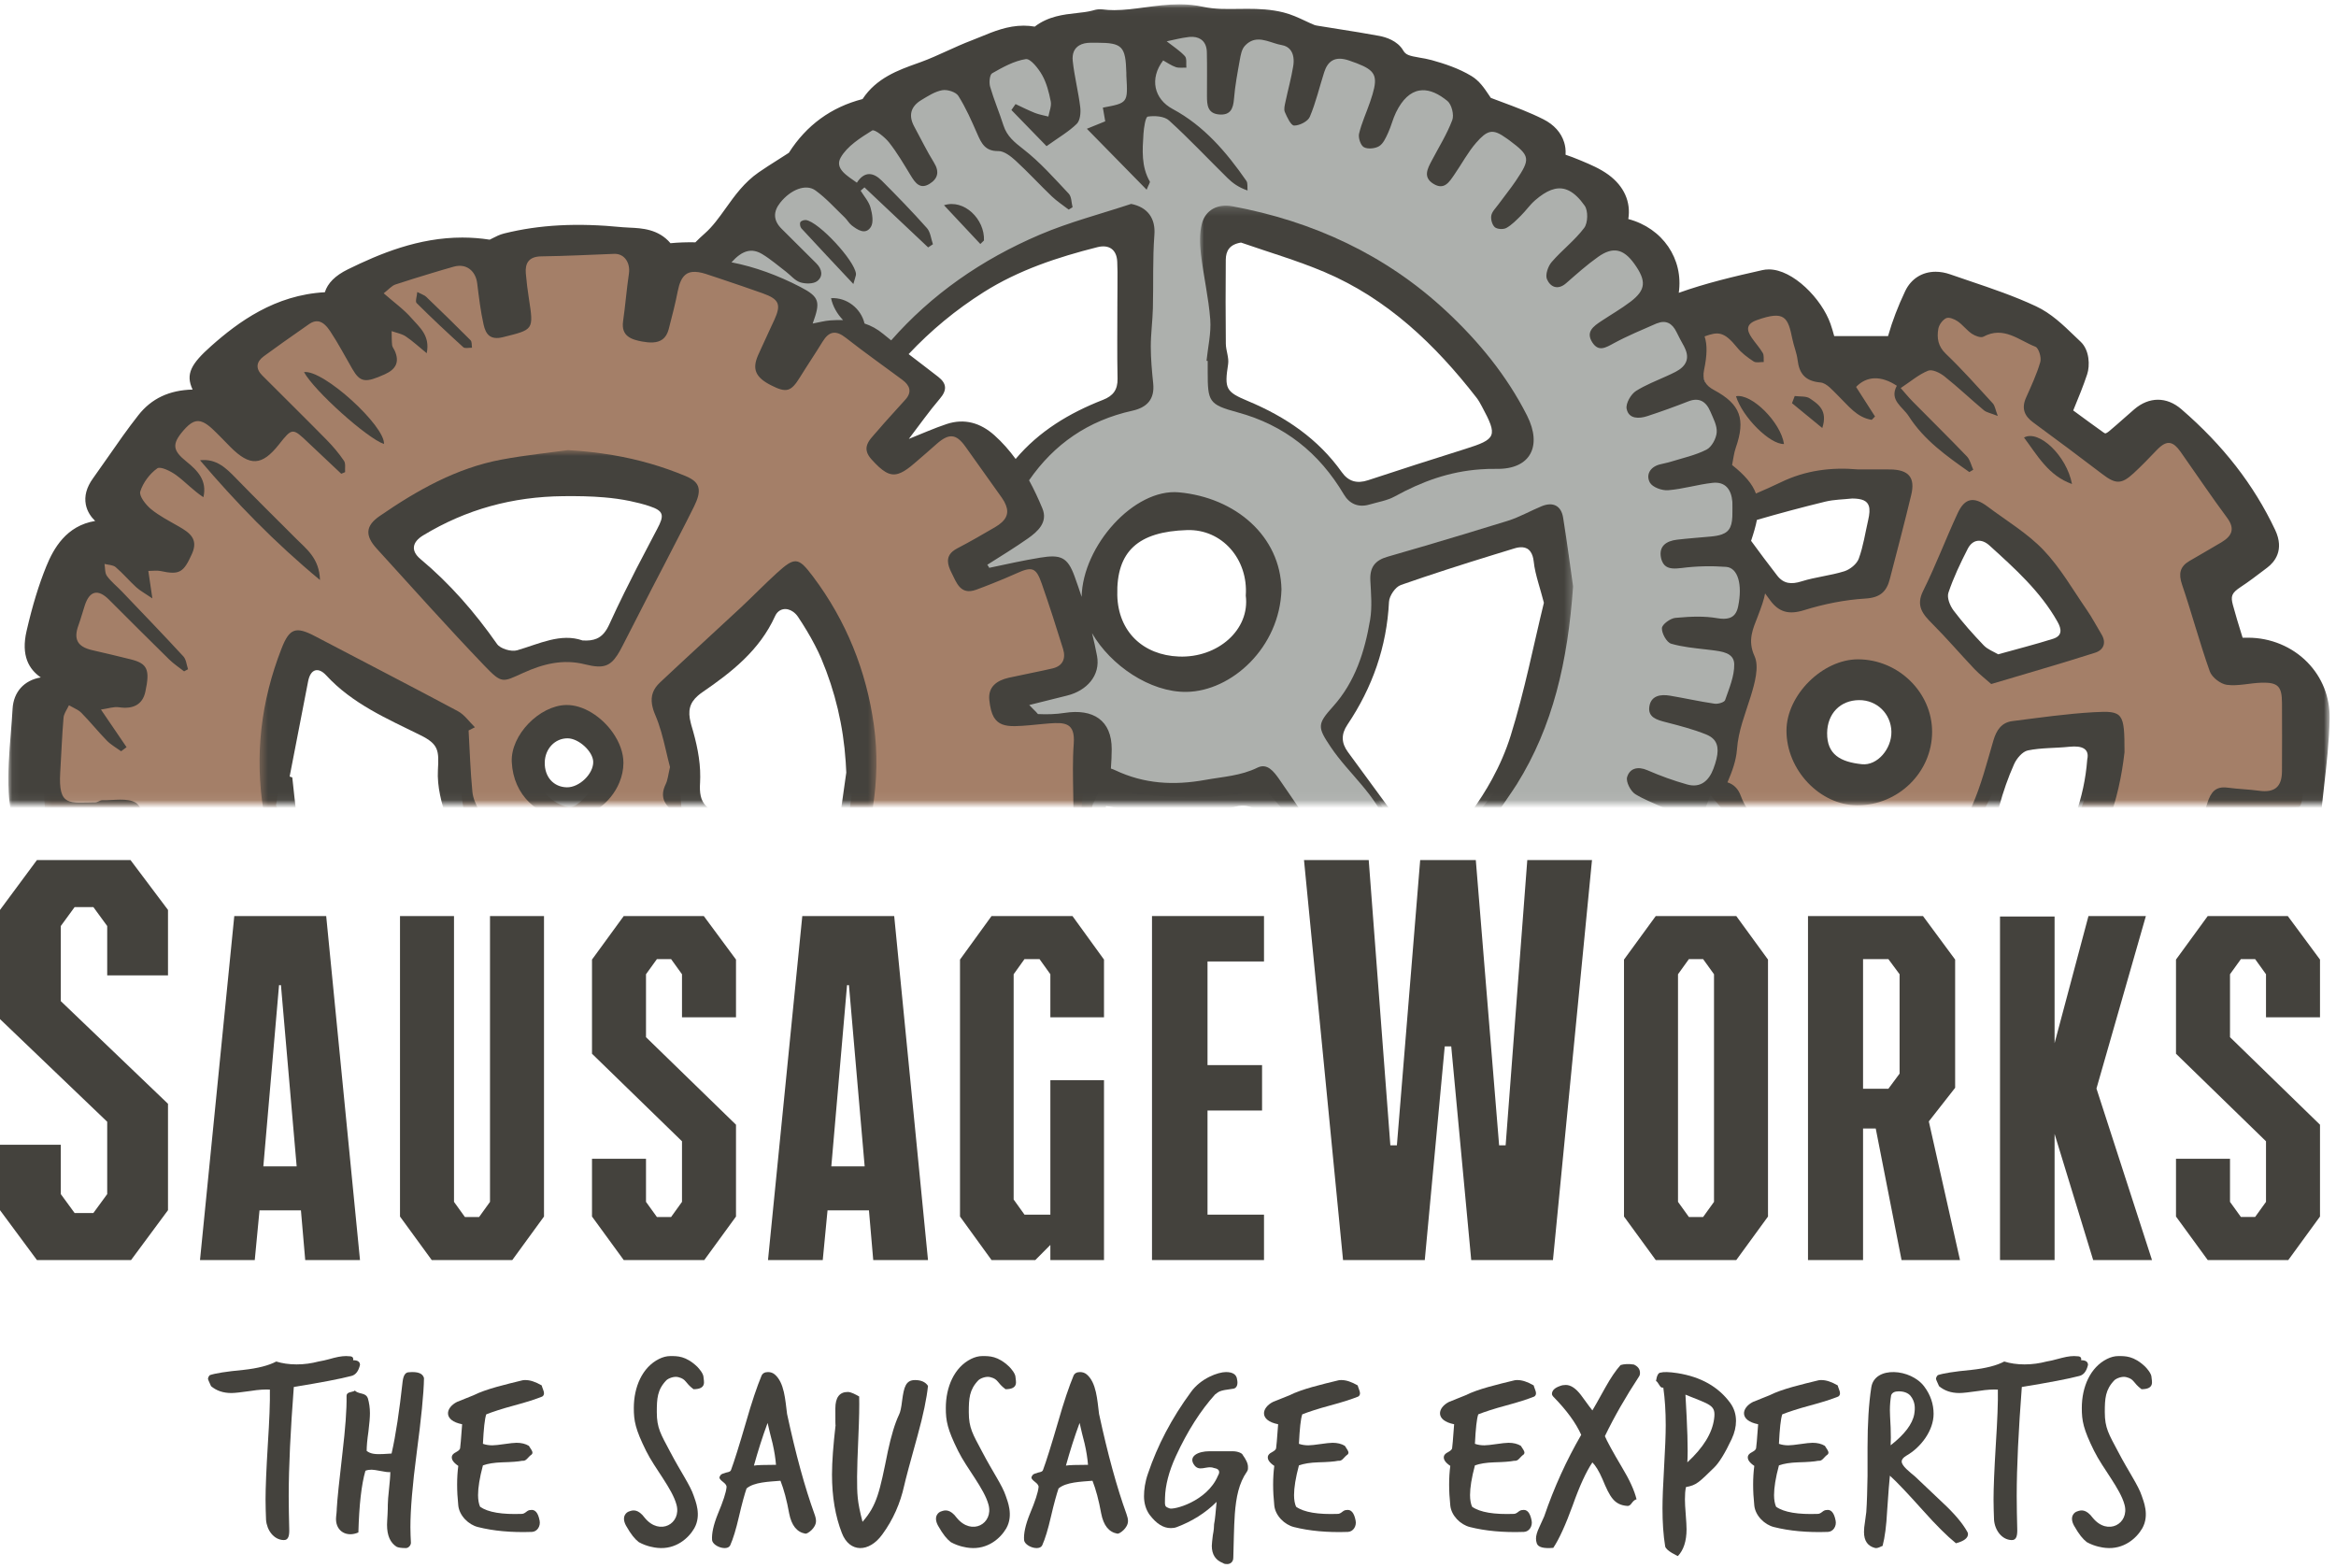 <?xml version="1.0" encoding="UTF-8"?>
<svg width="292px" height="196px" viewBox="0 0 292 196" version="1.1" xmlns="http://www.w3.org/2000/svg" xmlns:xlink="http://www.w3.org/1999/xlink">
    <!-- Generator: Sketch 53.2 (72643) - https://sketchapp.com -->
    <title>SW_Signature_Gears_Logo</title>
    <desc>Created with Sketch.</desc>
    <defs>
        <polygon id="path-1" points="0.439 0.839 131.707 0.839 131.707 70.946 0.439 70.946"></polygon>
        <polygon id="path-3" points="0.044 0.04 290.204 0.04 290.204 99.946 0.044 99.946"></polygon>
        <polygon id="path-5" points="0.003 0.201 46.636 0.201 46.636 74.946 0.003 74.946"></polygon>
        <polygon id="path-7" points="0.443 0.761 77.554 0.761 77.554 44.946 0.443 44.946"></polygon>
    </defs>
    <g id="Symbols" stroke="none" stroke-width="1" fill="none" fill-rule="evenodd">
        <g id="SausageWorks-Hero-and-Nav" transform="translate(-494, -59)">
            <g id="Hero/Originals-2">
                <g id="Hero/Originals">
                    <g id="Hero">
                        <g id="SW_Signature_Gears_Logo" transform="translate(494, 59)">
                            <polyline id="Fill-1" fill="#44423D" points="21 137.968 7.599 125.133 7.599 115.747 9.328 113.38 11.672 113.38 13.401 115.747 13.401 121.913 21 121.913 21 113.736 16.312 107.5 4.617 107.5 0 113.736 0 127.38 13.401 140.213 13.401 149.255 11.672 151.62 9.328 151.62 7.599 149.255 7.599 143.087 0 143.087 0 151.264 4.617 157.5 16.383 157.5 21 151.264 21 137.968"></polyline>
                            <path d="M29.286,114.5 L40.774,114.5 L45,157.5 L38.153,157.5 L37.617,151.289 L32.439,151.289 L31.845,157.5 L25,157.5 L29.286,114.5 Z M37.082,145.789 L35.118,123.135 L34.88,123.135 L32.918,145.789 L37.082,145.789 L37.082,145.789 Z" id="Fill-2" fill="#44423D"></path>
                            <polyline id="Fill-3" fill="#44423D" points="61.25 114.5 68 114.5 68 152.059 64.035 157.5 53.967 157.5 50 152.059 50 114.5 56.75 114.5 56.75 150.225 58.113 152.118 59.887 152.118 61.25 150.225 61.25 114.5"></polyline>
                            <polyline id="Fill-4" fill="#44423D" points="87.975 114.5 92 119.941 92 127.157 85.25 127.157 85.25 121.775 83.887 119.882 82.113 119.882 80.75 121.775 80.75 129.641 92 140.583 92 152.059 88.035 157.5 77.967 157.5 74 152.059 74 144.843 80.75 144.843 80.75 150.225 82.113 152.118 83.887 152.118 85.25 150.225 85.25 142.653 74 131.71 74 119.941 77.967 114.5 87.975 114.5"></polyline>
                            <path d="M100.287,114.5 L111.775,114.5 L116,157.5 L109.154,157.5 L108.619,151.289 L103.441,151.289 L102.844,157.5 L96,157.5 L100.287,114.5 Z M108.083,145.789 L106.118,123.135 L105.88,123.135 L103.915,145.789 L108.083,145.789 L108.083,145.789 Z" id="Fill-5" fill="#44423D"></path>
                            <polyline id="Fill-6" fill="#44423D" points="123.943 157.5 120 152.059 120 119.941 123.943 114.5 134.059 114.5 138 119.941 138 127.157 131.295 127.157 131.295 121.775 129.941 119.882 128.061 119.882 126.706 121.775 126.706 149.93 128.061 151.821 131.295 151.821 131.295 135.023 138 135.023 138 157.5 131.295 157.5 131.295 155.607 129.413 157.5 123.943 157.5"></polyline>
                            <polyline id="Fill-7" fill="#44423D" points="144 114.5 158 114.5 158 120.177 150.939 120.177 150.939 133.132 157.757 133.132 157.757 138.809 150.939 138.809 150.939 151.823 158 151.823 158 157.5 144 157.5 144 114.5"></polyline>
                            <path d="M221,152.059 L217.035,157.5 L206.969,157.5 L203,152.059 L203,119.941 L206.969,114.5 L217.035,114.5 L221,119.941 L221,152.059 Z M209.751,150.225 L211.112,152.118 L212.888,152.118 L214.251,150.225 L214.251,121.775 L212.888,119.882 L211.112,119.882 L209.751,121.775 L209.751,150.225 L209.751,150.225 Z" id="Fill-8" fill="#44423D"></path>
                            <path d="M232.882,157.5 L226,157.5 L226,114.5 L240.373,114.5 L244.392,119.941 L244.392,135.97 L241.102,140.169 L245,157.5 L237.694,157.5 L234.467,141.057 L232.882,141.057 L232.882,157.5 Z M232.882,136.089 L236.047,136.089 L237.449,134.196 L237.449,121.775 L236.047,119.882 L232.882,119.882 L232.882,136.089 L232.882,136.089 Z" id="Fill-9" fill="#44423D"></path>
                            <polyline id="Fill-10" fill="#44423D" points="250 114.559 256.823 114.559 256.823 130.39 261.059 114.5 268.235 114.5 262.057 136.059 269 157.5 261.647 157.5 256.823 141.729 256.823 157.5 250 157.5 250 114.559"></polyline>
                            <polyline id="Fill-11" fill="#44423D" points="290 127.157 290 119.941 285.973 114.5 275.967 114.5 272 119.941 272 131.71 283.25 142.653 283.25 150.225 281.889 152.116 280.113 152.116 278.751 150.225 278.751 144.843 272 144.843 272 152.059 275.967 157.5 286.035 157.5 290 152.059 290 140.583 278.751 129.641 278.751 121.773 280.113 119.882 281.889 119.882 283.25 121.773 283.25 127.157 290 127.157"></polyline>
                            <polyline id="Fill-12" fill="#44423D" points="190.911 107.5 188.204 143.158 187.389 143.158 187.373 142.959 184.475 107.5 177.523 107.5 174.611 143.158 173.794 143.158 171.089 107.5 163 107.5 167.88 157.5 178.097 157.5 180.593 130.791 181.405 130.791 181.422 130.988 183.903 157.5 194.12 157.5 199 107.5 190.911 107.5"></polyline>
                            <path d="M45,170.608 C44.808,171.396 44.459,171.856 43.92,171.986 C42.549,172.348 40.131,172.808 36.726,173.364 C36.312,178.813 36.089,183.341 36.089,186.985 C36.089,188.365 36.121,189.709 36.153,191.053 C36.185,191.873 36.089,192.531 35.453,192.499 C34.212,192.465 33.353,191.251 33.256,189.973 C33.225,189.151 33.194,188.299 33.194,187.411 C33.194,185.967 33.289,183.669 33.479,180.553 C33.671,177.566 33.766,175.266 33.735,173.692 C33.161,173.658 32.366,173.692 31.346,173.858 C30.173,174.022 29.374,174.12 28.928,174.12 C27.879,174.12 27.051,173.824 26.382,173.264 C26.128,172.708 26,172.412 26,172.38 C26,172.216 26.066,172.052 26.223,171.886 C26.892,171.656 28.292,171.428 30.392,171.232 C32.238,171.036 33.607,170.672 34.53,170.182 C35.261,170.41 36.121,170.542 37.076,170.542 C38.031,170.542 38.954,170.41 39.813,170.182 C40.067,170.148 40.705,170.018 41.754,169.722 C42.518,169.524 43.156,169.46 43.664,169.524 C44.044,169.524 44.205,169.688 44.141,170.018 C44.713,170.018 45,170.214 45,170.608" id="Fill-13" fill="#44423D"></path>
                            <path d="M53,172.25 C52.968,174.203 52.653,177.315 52.088,181.584 C51.554,185.622 51.301,188.734 51.301,190.884 C51.301,191.58 51.334,192.209 51.365,192.837 C51.365,193.135 51.083,193.5 50.736,193.5 C50.139,193.5 49.762,193.433 49.574,193.335 C48.789,192.837 48.379,191.945 48.379,190.586 C48.379,190.321 48.412,189.892 48.442,189.329 C48.475,188.766 48.475,188.369 48.475,188.105 C48.475,187.673 48.536,186.979 48.632,186.086 C48.726,185.192 48.789,184.497 48.789,184 C48.505,184.033 48.096,183.966 47.594,183.867 C47.06,183.769 46.682,183.702 46.462,183.702 C46.181,183.702 45.928,183.734 45.677,183.835 C45.173,185.59 44.892,188.137 44.798,191.546 C43.383,192.175 42,191.447 42,189.86 C42,189.692 42.031,189.428 42.063,189.13 C42.094,188.833 42.094,188.668 42.094,188.601 C42.157,187.409 42.408,185.059 42.818,181.518 C43.162,178.571 43.352,176.221 43.319,174.467 C43.319,174.235 43.477,174.071 43.823,174.005 C44.137,173.938 44.325,173.872 44.356,173.805 C44.482,173.971 44.798,174.104 45.269,174.203 C45.677,174.303 45.897,174.501 45.991,174.799 C46.148,175.362 46.242,175.957 46.242,176.653 C46.242,177.149 46.181,177.91 46.054,178.936 C45.897,179.995 45.834,180.79 45.834,181.352 C46.338,181.75 46.933,181.782 47.845,181.75 L48.946,181.683 C49.48,179.366 49.919,176.355 50.329,172.682 C50.422,171.919 50.673,171.522 51.114,171.522 C52.215,171.423 52.843,171.655 53,172.25" id="Fill-14" fill="#44423D"></path>
                            <path d="M67.775,174.563 C66.974,174.881 65.819,175.261 64.278,175.673 C62.74,176.087 61.585,176.468 60.783,176.785 C60.59,177.325 60.463,178.562 60.365,180.467 C60.719,180.593 61.104,180.657 61.553,180.657 C61.874,180.657 62.386,180.593 63.06,180.498 C63.733,180.403 64.247,180.34 64.568,180.34 C65.177,180.34 65.69,180.467 66.108,180.721 C66.397,181.133 66.557,181.419 66.557,181.546 C66.557,181.703 66.493,181.8 66.333,181.894 C66.299,181.925 66.139,182.053 65.883,182.339 C65.723,182.529 65.498,182.624 65.242,182.593 C64.792,182.687 63.958,182.751 62.771,182.782 C61.776,182.815 60.975,182.943 60.365,183.165 C59.949,184.718 59.757,185.957 59.757,186.876 C59.757,187.479 59.853,187.988 60.013,188.336 C61.006,189.036 62.771,189.32 65.242,189.226 C65.402,189.226 65.594,189.129 65.787,188.97 C65.979,188.814 66.139,188.75 66.268,188.75 C66.878,188.622 67.263,189.067 67.455,190.082 C67.582,190.748 67.165,191.448 66.493,191.479 C63.893,191.573 61.649,191.351 59.757,190.875 C58.569,190.589 57.415,189.448 57.286,188.178 C57.093,186.337 57.093,184.687 57.286,183.227 C56.676,182.815 56.42,182.434 56.483,182.053 C56.516,181.862 56.676,181.672 56.997,181.514 C57.286,181.355 57.478,181.196 57.511,181.038 C57.542,180.879 57.638,179.864 57.767,178.023 C55.361,177.547 55.681,175.96 57.126,175.23 C57.8,174.944 58.506,174.691 59.178,174.405 C60.75,173.612 63.221,173.04 65.305,172.531 C65.402,172.5 65.529,172.5 65.69,172.5 C66.268,172.5 66.941,172.722 67.711,173.167 C67.744,173.262 67.775,173.42 67.871,173.643 C67.969,173.865 68,174.057 68,174.15 C68,174.31 67.936,174.469 67.775,174.563" id="Fill-15" fill="#44423D"></path>
                            <path d="M87.942,172.174 C87.942,172.565 88.41,173.643 86.691,173.643 C85.597,172.826 85.816,172.402 84.817,172.142 C84.255,171.977 83.505,172.305 83.287,172.534 C82.162,173.707 82.101,174.818 82.101,176.513 C82.101,178.503 82.599,179.253 83.755,181.439 C85.068,183.952 86.286,185.648 86.722,186.985 C86.91,187.572 87.723,189.365 86.785,191.029 C86.067,192.269 84.474,193.704 82.194,193.476 C81.85,193.444 80.85,193.313 79.851,192.758 C79.351,192.368 78.883,191.812 78.258,190.705 C77.634,189.562 78.291,189.007 78.665,188.91 C79.101,188.747 79.758,188.584 80.601,189.725 C82.476,192.009 85.192,190.442 84.567,188.095 C84.036,186.071 81.85,183.56 80.757,181.342 C79.414,178.634 79.227,177.589 79.227,175.991 C79.227,173.349 80.289,170.902 82.381,169.858 C82.849,169.629 83.319,169.5 83.787,169.5 C84.662,169.5 85.724,169.466 87.161,170.836 C87.378,171.065 87.942,171.685 87.942,172.174" id="Fill-16" fill="#44423D"></path>
                            <path d="M101.802,189.227 C101.934,189.582 102,189.869 102,190.126 C102,190.995 100.946,191.732 100.682,191.701 C99.6,191.507 98.941,190.672 98.644,189.163 C98.35,187.525 97.987,186.177 97.56,185.085 C96.08,185.212 94.271,185.245 93.319,186.048 C93.087,186.723 92.76,187.879 92.366,189.582 C92.003,191.153 91.64,192.343 91.28,193.145 C90.919,193.916 89.112,193.306 89.01,192.503 C88.948,191.701 89.176,190.607 89.735,189.227 C90.394,187.654 90.755,186.562 90.819,185.887 C90.851,185.695 90.687,185.47 90.394,185.245 C90.098,185.02 89.933,184.828 89.933,184.699 C89.933,184.603 89.999,184.474 90.098,184.347 C90.194,184.249 90.424,184.153 90.789,184.057 C91.149,183.993 91.346,183.897 91.38,183.736 C91.775,182.676 92.4,180.686 93.253,177.762 C93.976,175.226 94.634,173.298 95.194,171.95 C95.325,171.66 95.587,171.5 96.014,171.5 C96.312,171.5 96.605,171.596 96.835,171.79 C98.051,172.817 98.153,174.968 98.384,176.735 C99.466,181.778 100.616,185.952 101.802,189.227 M97,183.093 C96.935,182.29 96.803,181.423 96.575,180.427 C96.344,179.56 96.148,178.727 95.95,177.858 C95.291,179.625 94.734,181.423 94.239,183.19 C94.6,183.126 95.523,183.093 97,183.093" id="Fill-17" fill="#44423D"></path>
                            <path d="M116,173.227 C115.837,174.78 115.417,176.831 114.705,179.409 C113.734,182.88 113.186,184.963 113.024,185.69 C112.537,187.904 111.635,189.954 110.305,191.771 C108.624,194.12 106.166,194.086 105.228,191.606 C104.42,189.525 104,187.11 104,184.302 C104,182.682 104.162,180.632 104.451,178.086 C104.42,178.317 104.42,177.623 104.42,176.037 C104.42,174.682 104.938,173.987 105.971,173.987 C106.393,173.987 106.911,174.285 107.396,174.549 C107.427,175.673 107.396,177.326 107.299,179.508 C107.201,181.855 107.136,183.541 107.136,184.566 C107.136,186.78 107.136,187.606 107.815,190.218 C109.627,188.135 109.95,186.516 110.985,181.393 C111.406,179.441 111.859,177.921 112.376,176.831 C112.537,176.533 112.666,175.937 112.764,175.078 C112.993,173.36 113.219,172.5 114.382,172.5 C115.125,172.5 115.675,172.732 116,173.227" id="Fill-18" fill="#44423D"></path>
                            <path d="M126.942,172.174 C126.942,172.565 127.409,173.643 125.69,173.643 C124.598,172.826 124.817,172.402 123.818,172.142 C123.254,171.977 122.505,172.305 122.288,172.534 C121.163,173.707 121.1,174.818 121.1,176.513 C121.1,178.503 121.601,179.253 122.758,181.439 C124.069,183.952 125.285,185.648 125.723,186.985 C125.909,187.572 126.722,189.365 125.787,191.029 C125.066,192.269 123.473,193.704 121.194,193.476 C120.853,193.444 119.85,193.313 118.851,192.758 C118.352,192.368 117.884,191.812 117.258,190.705 C116.634,189.562 117.29,189.007 117.665,188.91 C118.103,188.747 118.76,188.584 119.601,189.725 C121.475,192.009 124.193,190.442 123.568,188.095 C123.036,186.071 120.853,183.56 119.757,181.342 C118.415,178.634 118.227,177.589 118.227,175.991 C118.227,173.349 119.289,170.902 121.382,169.858 C121.85,169.629 122.318,169.5 122.786,169.5 C123.662,169.5 124.723,169.466 126.16,170.836 C126.379,171.065 126.942,171.685 126.942,172.174" id="Fill-19" fill="#44423D"></path>
                            <path d="M140.804,189.227 C140.934,189.582 141,189.869 141,190.126 C141,190.995 139.948,191.732 139.685,191.701 C138.601,191.507 137.94,190.672 137.647,189.163 C137.351,187.525 136.988,186.177 136.561,185.085 C135.081,185.212 133.273,185.245 132.319,186.048 C132.089,186.723 131.76,187.879 131.365,189.582 C131.005,191.153 130.642,192.343 130.281,193.145 C129.919,193.916 128.109,193.306 128.011,192.503 C127.945,191.701 128.175,190.607 128.733,189.227 C129.394,187.654 129.754,186.562 129.82,185.887 C129.853,185.695 129.688,185.47 129.394,185.245 C129.097,185.02 128.929,184.828 128.929,184.699 C128.929,184.603 128.999,184.474 129.097,184.347 C129.195,184.249 129.424,184.153 129.786,184.057 C130.149,183.993 130.346,183.897 130.378,183.736 C130.774,182.676 131.398,180.686 132.253,177.762 C132.977,175.226 133.634,173.298 134.193,171.95 C134.323,171.66 134.588,171.5 135.015,171.5 C135.311,171.5 135.608,171.596 135.838,171.79 C137.054,172.817 137.154,174.968 137.383,176.735 C138.469,181.778 139.619,185.952 140.804,189.227 M136.002,183.093 C135.934,182.29 135.806,181.423 135.575,180.427 C135.343,179.56 135.147,178.727 134.95,177.858 C134.293,179.625 133.732,181.423 133.241,183.19 C133.602,183.126 134.52,183.093 136.002,183.093" id="Fill-20" fill="#44423D"></path>
                            <path d="M154.068,181.396 C154.797,181.396 155.302,181.684 155.332,181.845 C155.745,182.424 155.997,182.906 155.997,183.356 C155.997,183.517 156.03,183.709 155.874,183.934 C154.858,185.38 154.513,187.146 154.353,189.235 C154.226,191.066 154.226,192.898 154.163,194.697 C154.163,195.244 153.785,195.5 153.404,195.5 C153.246,195.5 153.026,195.5 152.868,195.371 C151.951,195.018 151.476,194.312 151.476,193.219 C151.476,192.963 151.538,192.481 151.604,191.902 C151.729,191.291 151.76,190.809 151.76,190.521 C151.887,189.942 151.951,189.01 152.076,187.724 C150.656,189.139 148.977,190.167 147.11,190.874 C146.858,190.97 146.636,191.003 146.353,191.003 C145.405,191.003 144.549,190.455 143.696,189.331 C143.254,188.72 143,187.918 143,187.019 C143,186.214 143.129,185.22 143.507,184.159 C144.678,180.69 146.447,177.283 148.883,173.975 C150.114,172.271 152.267,171.5 153.246,171.5 C154.068,171.5 154.573,171.79 154.637,172.432 C154.764,172.978 154.637,173.556 154.101,173.589 C152.328,173.814 152.394,173.943 151.887,174.296 C150.087,176.289 148.44,178.857 146.987,182.007 C146.1,183.934 145.659,185.701 145.626,187.211 C145.594,188.303 145.594,188.303 146.162,188.528 C146.636,188.785 150.875,187.694 152.234,184.48 C152.361,184.255 152.708,183.646 151.729,183.485 C150.779,183.131 149.864,184.094 149.199,183.002 C148.598,182.007 149.767,181.396 151.191,181.396 L154.068,181.396" id="Fill-21" fill="#44423D"></path>
                            <path d="M169.775,174.563 C168.974,174.881 167.819,175.261 166.278,175.673 C164.74,176.087 163.585,176.468 162.783,176.785 C162.59,177.325 162.461,178.562 162.365,180.467 C162.719,180.593 163.104,180.657 163.552,180.657 C163.872,180.657 164.386,180.593 165.061,180.498 C165.735,180.403 166.247,180.34 166.568,180.34 C167.176,180.34 167.691,180.467 168.108,180.721 C168.395,181.133 168.557,181.419 168.557,181.546 C168.557,181.703 168.493,181.8 168.331,181.894 C168.299,181.925 168.139,182.053 167.883,182.339 C167.723,182.529 167.5,182.624 167.242,182.593 C166.792,182.687 165.958,182.751 164.773,182.782 C163.776,182.815 162.975,182.943 162.365,183.165 C161.949,184.718 161.755,185.957 161.755,186.876 C161.755,187.479 161.853,187.988 162.013,188.336 C163.008,189.036 164.773,189.32 167.242,189.226 C167.4,189.226 167.594,189.129 167.787,188.97 C167.979,188.814 168.139,188.75 168.268,188.75 C168.876,188.622 169.265,189.067 169.456,190.082 C169.584,190.748 169.165,191.448 168.493,191.479 C165.893,191.573 163.647,191.351 161.755,190.875 C160.569,190.589 159.414,189.448 159.286,188.178 C159.093,186.337 159.093,184.687 159.286,183.227 C158.677,182.815 158.419,182.434 158.483,182.053 C158.518,181.862 158.677,181.672 158.997,181.514 C159.286,181.355 159.478,181.196 159.511,181.038 C159.543,180.879 159.638,179.864 159.767,178.023 C157.361,177.547 157.682,175.96 159.124,175.23 C159.799,174.944 160.504,174.691 161.179,174.405 C162.75,173.612 165.221,173.04 167.306,172.531 C167.4,172.5 167.529,172.5 167.691,172.5 C168.268,172.5 168.941,172.722 169.711,173.167 C169.744,173.262 169.775,173.42 169.871,173.643 C169.967,173.865 170,174.057 170,174.15 C170,174.31 169.936,174.469 169.775,174.563" id="Fill-22" fill="#44423D"></path>
                            <path d="M191.775,174.563 C190.974,174.881 189.818,175.261 188.278,175.673 C186.74,176.087 185.584,176.468 184.783,176.785 C184.591,177.325 184.46,178.562 184.365,180.467 C184.716,180.593 185.102,180.657 185.551,180.657 C185.872,180.657 186.388,180.593 187.058,180.498 C187.735,180.403 188.245,180.34 188.567,180.34 C189.175,180.34 189.691,180.467 190.108,180.721 C190.395,181.133 190.555,181.419 190.555,181.546 C190.555,181.703 190.493,181.8 190.331,181.894 C190.301,181.925 190.139,182.053 189.885,182.339 C189.721,182.529 189.5,182.624 189.24,182.593 C188.792,182.687 187.959,182.751 186.773,182.782 C185.778,182.815 184.974,182.943 184.365,183.165 C183.948,184.718 183.755,185.957 183.755,186.876 C183.755,187.479 183.854,187.988 184.013,188.336 C185.008,189.036 186.773,189.32 189.24,189.226 C189.402,189.226 189.594,189.129 189.785,188.97 C189.979,188.814 190.139,188.75 190.27,188.75 C190.878,188.622 191.263,189.067 191.456,190.082 C191.582,190.748 191.165,191.448 190.493,191.479 C187.893,191.573 185.647,191.351 183.755,190.875 C182.568,190.589 181.413,189.448 181.287,188.178 C181.094,186.337 181.094,184.687 181.287,183.227 C180.676,182.815 180.418,182.434 180.484,182.053 C180.517,181.862 180.676,181.672 180.996,181.514 C181.287,181.355 181.479,181.196 181.512,181.038 C181.542,180.879 181.638,179.864 181.767,178.023 C179.362,177.547 179.681,175.96 181.125,175.23 C181.798,174.944 182.504,174.691 183.178,174.405 C184.75,173.612 187.219,173.04 189.306,172.531 C189.402,172.5 189.529,172.5 189.691,172.5 C190.27,172.5 190.941,172.722 191.711,173.167 C191.742,173.262 191.775,173.42 191.871,173.643 C191.969,173.865 192,174.057 192,174.15 C192,174.31 191.936,174.469 191.775,174.563" id="Fill-23" fill="#44423D"></path>
                            <path d="M204.901,172.016 C203.205,174.605 201.776,177.09 200.611,179.511 C200.877,180.141 201.576,181.436 202.739,183.391 C203.703,184.983 204.303,186.312 204.568,187.404 C204.402,187.436 204.202,187.569 204.003,187.834 C203.803,188.135 203.604,188.268 203.405,188.232 C201.776,188.101 201.243,187.139 200.311,184.886 C199.88,183.89 199.448,183.191 199.049,182.794 C198.285,183.924 197.452,185.714 196.587,188.165 C195.69,190.621 194.891,192.38 194.16,193.472 C192.964,193.573 192.265,193.407 192.099,192.91 C192.032,192.71 192,192.512 192,192.314 C192,191.948 192.132,191.483 192.399,190.921 C192.764,190.091 192.997,189.624 193.029,189.527 C194.261,185.912 195.823,182.497 197.651,179.345 C196.986,177.856 195.823,176.262 194.16,174.572 C194.061,174.471 193.994,174.34 193.994,174.241 C193.994,173.81 194.328,173.475 194.993,173.245 C195.224,173.146 195.491,173.111 195.724,173.111 C196.354,173.111 196.986,173.544 197.619,174.372 C198.516,175.601 198.982,176.231 199.049,176.294 C199.148,176.128 199.714,175.168 200.678,173.41 C201.343,172.218 201.975,171.287 202.573,170.624 C203.004,170.491 203.571,170.458 204.236,170.559 C204.735,170.792 205,171.123 205,171.622 C205,171.786 204.968,171.919 204.901,172.016" id="Fill-24" fill="#44423D"></path>
                            <path d="M216.461,179.867 C215.616,181.672 214.873,182.851 214.264,183.441 C212.372,185.282 212.067,185.64 210.749,185.872 C210.648,186.298 210.617,186.822 210.617,187.411 C210.617,187.839 210.648,188.465 210.716,189.284 C210.784,190.136 210.819,190.76 210.819,191.154 C210.819,192.629 210.447,193.746 209.736,194.5 C209.736,194.5 208.25,193.842 208.147,193.287 C207.912,191.875 207.811,190.268 207.811,188.531 C207.811,187.381 207.877,185.64 208.013,183.347 C208.147,181.046 208.215,179.311 208.215,178.13 C208.215,176.424 208.116,174.847 207.912,173.436 C207.745,173.504 207.574,173.406 207.406,173.11 C207.235,172.814 207.101,172.648 207,172.618 C207.101,171.928 207.303,171.569 207.574,171.569 C207.912,171.469 208.622,171.469 209.668,171.631 C212.608,172.092 214.805,173.34 216.292,175.375 C216.763,176.029 217,176.784 217,177.606 C217,178.325 216.831,179.081 216.461,179.867 M214.264,177.342 C214.5,175.605 213.825,175.605 210.681,174.323 C210.918,178.359 211.021,181.18 210.918,182.787 C212.911,180.95 214.027,179.147 214.264,177.342" id="Fill-25" fill="#44423D"></path>
                            <path d="M229.777,174.563 C228.975,174.881 227.82,175.261 226.28,175.673 C224.739,176.087 223.584,176.468 222.784,176.785 C222.591,177.325 222.462,178.562 222.366,180.467 C222.718,180.593 223.103,180.657 223.552,180.657 C223.873,180.657 224.387,180.593 225.06,180.498 C225.734,180.403 226.248,180.34 226.569,180.34 C227.177,180.34 227.691,180.467 228.108,180.721 C228.397,181.133 228.557,181.419 228.557,181.546 C228.557,181.703 228.495,181.8 228.332,181.894 C228.301,181.925 228.141,182.053 227.885,182.339 C227.724,182.529 227.499,182.624 227.243,182.593 C226.794,182.687 225.959,182.751 224.772,182.782 C223.777,182.815 222.976,182.943 222.366,183.165 C221.947,184.718 221.756,185.957 221.756,186.876 C221.756,187.479 221.854,187.988 222.012,188.336 C223.007,189.036 224.772,189.32 227.243,189.226 C227.402,189.226 227.595,189.129 227.787,188.97 C227.98,188.814 228.141,188.75 228.27,188.75 C228.878,188.622 229.263,189.067 229.456,190.082 C229.584,190.748 229.167,191.448 228.495,191.479 C225.895,191.573 223.648,191.351 221.756,190.875 C220.569,190.589 219.414,189.448 219.287,188.178 C219.093,186.337 219.093,184.687 219.287,183.227 C218.677,182.815 218.419,182.434 218.483,182.053 C218.516,181.862 218.677,181.672 218.997,181.514 C219.287,181.355 219.478,181.196 219.51,181.038 C219.543,180.879 219.639,179.864 219.768,178.023 C217.361,177.547 217.682,175.96 219.125,175.23 C219.799,174.944 220.505,174.691 221.179,174.405 C222.751,173.612 225.22,173.04 227.306,172.531 C227.402,172.5 227.531,172.5 227.691,172.5 C228.27,172.5 228.942,172.722 229.713,173.167 C229.744,173.262 229.777,173.42 229.873,173.643 C229.971,173.865 230,174.057 230,174.15 C230,174.31 229.937,174.469 229.777,174.563" id="Fill-26" fill="#44423D"></path>
                            <path d="M233.442,180.915 C233.442,177.936 233.597,175.446 233.911,173.417 C234.32,170.699 238.872,171.059 240.539,173.319 C241.323,174.367 241.7,175.512 241.7,176.725 C241.7,178.786 240.131,180.915 238.277,181.962 C237.9,182.192 237.713,182.421 237.713,182.682 C237.713,183.239 238.715,183.993 239.377,184.55 L242.831,187.824 C244.274,189.167 245.311,190.378 245.908,191.457 C245.969,191.555 246,191.654 246,191.752 C246,192.243 245.5,192.636 244.494,192.898 C243.396,192.014 242.012,190.639 240.349,188.773 C238.495,186.711 237.148,185.268 236.236,184.45 C236.174,185.007 236.046,186.513 235.889,188.903 C235.797,190.705 235.608,192.145 235.325,193.227 C235.292,193.227 235.17,193.291 234.948,193.39 C234.728,193.488 234.538,193.52 234.383,193.488 C233.473,193.259 233,192.604 233,191.491 C233,191.164 233.031,190.737 233.128,190.18 C233.22,189.558 233.254,189.167 233.285,189.001 C233.377,187.726 233.409,186.22 233.442,184.484 L233.442,180.915 Z M239.282,176.757 C239.408,175.971 239.408,175.217 238.811,174.464 C238.495,174.105 237.994,173.908 237.336,173.908 C236.831,173.908 236.519,174.071 236.392,174.399 C236.299,174.955 236.236,175.578 236.236,176.266 C236.236,176.559 236.266,177.281 236.331,178.459 C236.362,179.342 236.362,180.097 236.331,180.653 C238.057,179.311 239.06,178.002 239.282,176.757 L239.282,176.757 Z" id="Fill-27" fill="#44423D"></path>
                            <path d="M261,170.608 C260.81,171.396 260.461,171.856 259.918,171.986 C258.551,172.348 256.13,172.808 252.728,173.364 C252.313,178.813 252.089,183.341 252.089,186.985 C252.089,188.365 252.122,189.709 252.154,191.053 C252.184,191.873 252.089,192.531 251.452,192.499 C250.213,192.465 249.352,191.251 249.255,189.973 C249.226,189.151 249.193,188.299 249.193,187.411 C249.193,185.967 249.288,183.669 249.478,180.553 C249.67,177.566 249.765,175.266 249.732,173.692 C249.16,173.658 248.365,173.692 247.347,173.858 C246.17,174.022 245.374,174.12 244.928,174.12 C243.877,174.12 243.053,173.824 242.382,173.264 C242.128,172.708 242,172.412 242,172.38 C242,172.216 242.066,172.052 242.223,171.886 C242.89,171.656 244.29,171.428 246.393,171.232 C248.239,171.036 249.608,170.672 250.529,170.182 C251.261,170.41 252.122,170.542 253.076,170.542 C254.03,170.542 254.953,170.41 255.814,170.182 C256.068,170.148 256.704,170.018 257.755,169.722 C258.519,169.524 259.154,169.46 259.664,169.524 C260.046,169.524 260.205,169.688 260.141,170.018 C260.715,170.018 261,170.214 261,170.608" id="Fill-28" fill="#44423D"></path>
                            <path d="M268.942,172.174 C268.942,172.565 269.41,173.643 267.691,173.643 C266.599,172.826 266.818,172.402 265.818,172.142 C265.257,171.977 264.507,172.305 264.288,172.534 C263.163,173.707 263.1,174.818 263.1,176.513 C263.1,178.503 263.601,179.253 264.756,181.439 C266.068,183.952 267.288,185.648 267.724,186.985 C267.91,187.572 268.723,189.365 267.785,191.029 C267.069,192.269 265.474,193.704 263.194,193.476 C262.851,193.444 261.85,193.313 260.853,192.758 C260.352,192.368 259.884,191.812 259.259,190.705 C258.633,189.562 259.29,189.007 259.665,188.91 C260.103,188.747 260.757,188.584 261.601,189.725 C263.475,192.009 266.193,190.442 265.569,188.095 C265.038,186.071 262.851,183.56 261.758,181.342 C260.415,178.634 260.226,177.589 260.226,175.991 C260.226,173.349 261.288,170.902 263.382,169.858 C263.85,169.629 264.319,169.5 264.789,169.5 C265.662,169.5 266.724,169.466 268.16,170.836 C268.378,171.065 268.942,171.685 268.942,172.174" id="Fill-29" fill="#44423D"></path>
                            <g id="Group-32" transform="translate(5, 29.5)">
                                <mask id="mask-2" fill="white">
                                    <use xlink:href="#path-1"></use>
                                </mask>
                                <g id="Clip-31"></g>
                                <path d="M131.398,60.587 C131.275,59.053 122.174,62.045 121.885,58.663 C121.789,57.525 130.595,55.283 130.359,54.166 C129.427,49.745 128.044,45.414 126.304,41.286 C125.905,40.347 117.121,42.82 116.689,41.903 C116.151,40.761 123.959,36.234 123.371,35.132 C121.238,31.141 118.783,27.413 116.11,24.078 C98.884,29.73 113.628,21.231 111.631,19.297 C108.595,16.358 105.277,13.71 101.724,11.397 C90.816,12.672 97.378,8.746 95.087,7.61 C86.338,3.275 76.489,0.839 66.074,0.839 C29.826,0.839 0.439,30.339 0.439,66.731 C0.439,103.12 29.826,132.621 66.074,132.621 C89.75,132.621 109.671,119.385 121.052,100.383 C118.025,90.828 123.447,96.143 124.484,93.927 C126.173,90.318 128.567,87.332 129.589,83.401 C129.996,81.826 124.478,78.386 124.772,76.768 C125.014,75.426 131.089,75.912 131.251,74.543 C131.552,71.979 131.707,69.373 131.707,66.731 C131.707,65.193 131.52,62.123 131.398,60.587 L131.398,60.587 Z M79.35,32.793 C82.385,33.835 70.152,52.931 70.152,52.931 C70.152,52.931 61.263,51.479 58.952,53.02 C56.639,54.56 43.203,36.784 43.203,36.784 C43.203,36.784 62.799,24.164 79.35,32.793 L79.35,32.793 Z M71.219,65.739 C71.219,65.739 67.815,71.869 65.948,71.387 C60.969,70.094 60.969,63.205 60.969,63.205 L65.948,59.487 L71.219,65.739 Z M29.502,71.157 L32.533,51.854 L51.588,61.606 L53.318,74.509 L37.296,88.856 L29.502,71.157 Z M70.152,102.913 C58.952,103.916 51.588,99.579 51.588,99.579 L61.115,80.912 L74.682,79.292 L88.108,94.901 C88.108,94.901 78.434,102.173 70.152,102.913 L70.152,102.913 Z M100.086,80.307 L80.169,71.387 L79.158,57.291 L93.879,43.788 L102.528,61.606 L100.086,80.307 L100.086,80.307 Z" id="Fill-30" fill="#A47F68" mask="url(#mask-2)"></path>
                            </g>
                            <path d="M115.806,47.5 L113,52.5 C114.513,50.459 116.659,48.188 115.806,47.5" id="Fill-33" fill="#ADB0AD"></path>
                            <g id="Group-43" transform="translate(1, 0.5)">
                                <mask id="mask-4" fill="white">
                                    <use xlink:href="#path-3"></use>
                                </mask>
                                <g id="Clip-35"></g>
                                <path d="M110.612,56.076 L111.607,55.76 C111.271,55.511 111.176,55.122 111.268,54.627 L110.612,56.076" id="Fill-34" fill="#ADB0AD" mask="url(#mask-4)"></path>
                                <path d="M216.897,60.419 C212.369,56.899 215.953,56.42 215.331,54.423 C214.708,52.427 213.987,50.435 213.174,48.458 C209.329,48.223 212.074,45.901 211.468,44.635 C201.026,22.883 179.124,3.93 151.142,2.4 C111.337,0.225 87.742,31.27 87.742,31.27 L98.598,36.927 L99.238,41.426 L104.099,40.41 L114.81,46.792 C113.507,45.486 110.612,43.457 110.612,43.457 C110.612,43.457 125.522,28.658 140.14,28.077 C141.588,28.948 142.456,46.939 140.864,48.462 C139.272,49.983 126.968,55.554 125.955,59.514 C125.912,59.688 125.86,59.826 125.806,59.948 L128.127,62.796 L119.378,71.017 L130.385,70.255 L134.198,82 L125.955,86.279 L125.522,89.296 L133.481,89.008 L135.075,90.596 L133.916,103.66 L129.863,104.092 L133.773,104.24 L136.522,98.002 C136.522,98.002 148.826,100.613 156.787,98.002 C157.474,97.776 169.38,113.377 168.511,114.25 C167.643,115.118 153.747,125.272 131.889,118.745 C131.022,116.57 135.183,110.272 133.481,109.922 L127.692,122.807 L122.084,122.807 L125.522,127.594 L118.574,139.925 C118.574,139.925 120.309,146.896 146.51,146.888 C193.408,146.6 218.304,104.092 217.436,72.614 C217.326,68.634 217.765,64.54 216.897,60.419 M156.641,73.473 C155.774,83.206 149.983,84.218 147.812,84.508 C145.642,84.801 136.232,78.887 136.378,74.591 C136.522,70.293 139.539,64.596 145.123,63.891 C145.123,63.891 157.599,62.759 156.641,73.473 M160.695,53.319 C157.8,51.621 152.879,49.537 152.009,48.888 C151.142,48.243 151.453,28.926 152.599,27.194 C152.599,27.194 178.21,31.746 188.341,54.72 C191.525,54.702 170.394,60.72 169.235,61.152 C168.078,61.588 163.589,55.018 160.695,53.319 M188.668,94.735 C187.184,96.695 178.064,108.882 177.196,108.301 C176.328,107.719 166.484,91.898 165.471,90.596 C167.208,87.65 173.143,77.11 171.986,71.569 L191.671,65.215 L193.841,74.591 C193.841,74.591 190.152,92.773 188.668,94.735" id="Fill-36" fill="#ADB0AD" mask="url(#mask-4)"></path>
                                <path d="M113.139,55.27 L119.649,53.194 C117.417,52.521 114.91,54.273 113.139,55.27" id="Fill-37" fill="#ADB0AD" mask="url(#mask-4)"></path>
                                <path d="M287.206,84.508 L277.798,82 L275.191,72.76 L281.558,67.39 L269.835,52.375 L262.887,56.899 C262.887,56.899 256.663,51.578 256.082,51.144 C255.504,50.708 257.667,44.091 257.667,44.091 L240.512,36.492 L237.192,44.091 L226.616,44.091 L222.852,36.492 L209.186,39.441 C214.976,54.284 218.883,66.423 216.036,87.65 C215.544,91.32 214.357,95.163 212.813,98.915 L212.827,98.891 L220.428,108.011 L216.171,119.231 L207.319,110.624 L209.678,105.596 C204.358,115.773 197.759,123.926 197.759,123.926 L207.302,132.094 L205.569,140.215 L222.852,146.164 L225.075,138.04 L235.962,137.75 L239.652,146.888 L256.082,141.666 L254.517,132.528 L263.613,126.29 L270.702,130.786 L280.836,118.311 L274.032,111.463 L277.942,101.82 C277.942,101.82 285.179,100.387 286.338,100.387 C287.493,100.387 287.206,84.508 287.206,84.508 L287.206,84.508 Z M246.387,64.491 L260.377,79.095 L248.414,83.543 L241.27,74.72 L246.387,64.491 Z M221.874,74.591 C221.103,73.776 216.805,68.785 216.725,67.861 C216.641,66.939 217.457,62.796 217.457,62.796 C217.457,62.796 233.937,58.689 235.58,60.333 C237.218,61.975 232.538,71.552 232.611,71.84 C232.681,72.131 222.647,75.406 221.874,74.591 L221.874,74.591 Z M224.735,91.692 C224.386,90.411 227.085,84.801 230.849,84.22 C230.849,84.22 238.377,87.459 238.278,91.692 C238.185,95.921 233.551,97.662 231.814,97.662 C230.076,97.662 225.086,92.973 224.735,91.692 L224.735,91.692 Z M227.157,122.712 L229.208,109.924 L240.512,107.626 L245.516,119.521 L227.157,122.712 Z M255.552,110.624 L246.288,102.304 L251.368,91.692 L262.302,91.692 L255.552,110.624 L255.552,110.624 Z" id="Fill-38" fill="#A47F68" mask="url(#mask-4)"></path>
                                <path d="M232.611,62.765 C232.403,62.086 231.754,61.818 230.535,61.811 C229.408,61.932 228.251,61.934 227.159,62.202 C228.251,61.934 229.408,61.932 230.535,61.813 C231.754,61.82 232.403,62.086 232.611,62.765" id="Fill-39" fill="#44423D" mask="url(#mask-4)"></path>
                                <path d="M287.42,82.275 C285.511,80.326 282.812,79.209 280.019,79.209 C280.013,79.209 279.929,79.209 279.925,79.209 L279.328,79.213 C279.285,79.071 279.241,78.928 279.196,78.788 C278.804,77.518 278.431,76.317 278.113,75.122 C277.828,74.041 277.917,73.639 279.089,72.868 C280.084,72.214 281.021,71.501 281.926,70.813 L282.415,70.441 C283.296,69.775 284.595,68.275 283.393,65.733 C280.726,60.09 276.889,55.154 271.669,50.647 C269.838,49.064 267.636,49.07 265.779,50.663 C265.339,51.043 264.9,51.43 264.464,51.816 C263.861,52.349 263.26,52.882 262.644,53.394 C262.372,53.62 262.204,53.671 262.163,53.671 C262.144,53.671 262.071,53.65 261.942,53.559 C260.703,52.678 259.479,51.778 258.309,50.918 L258.152,50.804 C258.182,50.733 258.21,50.663 258.24,50.592 C258.841,49.13 259.41,47.747 259.897,46.279 C260.244,45.234 260.216,43.279 259.072,42.207 C258.811,41.964 258.549,41.712 258.288,41.459 C256.864,40.088 255.392,38.669 253.509,37.786 C250.816,36.523 247.988,35.566 245.254,34.64 C244.428,34.361 243.601,34.081 242.778,33.793 C242.162,33.578 241.548,33.467 240.956,33.467 C239.266,33.467 237.877,34.352 237.146,35.893 C236.255,37.771 235.546,39.623 235.039,41.399 C235.027,41.439 235.016,41.474 235.005,41.506 L228.275,41.508 C228.139,41.005 227.993,40.492 227.814,39.984 C226.711,36.836 223.108,33.175 220.114,33.175 C219.834,33.175 219.56,33.203 219.295,33.263 C215.729,34.064 212.239,34.887 208.846,36.101 C209.46,31.857 206.821,28.011 202.538,26.878 C202.878,24.757 202.025,22.785 200.058,21.343 C199.003,20.573 197.809,20.072 196.756,19.63 L196.355,19.464 C195.801,19.228 195.254,19.032 194.696,18.841 C194.737,18.227 194.647,17.706 194.522,17.3 C194.149,16.076 193.248,15.076 191.915,14.406 C190.196,13.542 188.444,12.889 186.75,12.259 C186.277,12.083 185.811,11.909 185.355,11.735 C185.255,11.589 185.158,11.445 185.062,11.303 C184.525,10.505 183.917,9.599 182.937,9.006 C181.317,8.026 179.523,7.452 177.982,7.02 C177.45,6.872 176.924,6.783 176.461,6.706 C175.1,6.476 174.714,6.345 174.395,5.799 C173.68,4.577 172.217,4.14 171.409,3.988 C169.698,3.668 167.96,3.393 166.281,3.128 C165.543,3.01 164.804,2.894 164.069,2.773 L163.875,2.743 C163.675,2.711 163.427,2.672 163.33,2.634 C162.934,2.475 162.544,2.292 162.156,2.11 C161.313,1.716 160.441,1.308 159.445,1.056 C157.864,0.659 156.294,0.605 154.967,0.605 C154.583,0.605 154.199,0.61 153.812,0.614 C152.368,0.631 150.865,0.676 149.352,0.341 C148.434,0.139 147.473,0.04 146.413,0.04 C144.935,0.04 143.494,0.233 142.1,0.421 C140.767,0.599 139.509,0.767 138.276,0.767 C137.763,0.767 137.296,0.739 136.846,0.678 C136.757,0.666 136.604,0.657 136.514,0.657 C136.102,0.657 135.769,0.756 135.519,0.831 C134.935,0.984 134.269,1.057 133.562,1.136 C131.968,1.312 130.034,1.525 128.342,2.827 C127.885,2.748 127.42,2.707 126.953,2.707 C124.953,2.707 123.189,3.435 121.633,4.078 C121.246,4.237 120.864,4.396 120.479,4.54 C119.397,4.95 118.354,5.425 117.346,5.883 C116.245,6.382 115.205,6.856 114.121,7.25 L113.578,7.445 C111.322,8.253 108.548,9.244 106.82,11.881 C102.896,12.895 99.799,15.153 97.607,18.6 C97.597,18.607 97.588,18.613 97.577,18.618 L97.401,18.731 C96.981,19.004 96.558,19.273 96.134,19.542 C95.382,20.017 94.608,20.509 93.846,21.035 C92.025,22.297 90.843,23.951 89.701,25.55 C88.869,26.713 88.083,27.813 87.103,28.675 C86.685,29.042 86.292,29.414 85.924,29.788 C84.875,29.766 83.813,29.803 82.811,29.899 C81.303,28.116 79.192,28.023 77.727,27.955 C77.433,27.942 77.14,27.931 76.856,27.903 C71.125,27.334 66.448,27.585 62.025,28.679 C61.461,28.817 60.978,29.068 60.59,29.268 C60.476,29.328 60.323,29.407 60.213,29.457 C59.082,29.281 57.932,29.192 56.79,29.192 C51.303,29.192 46.468,31.208 42.463,33.177 C40.905,33.944 39.951,34.898 39.608,36.028 C33.374,36.359 28.765,39.759 25.407,42.742 C22.899,44.968 22.158,46.253 23.076,48.193 C20.159,48.264 17.939,49.309 16.3,51.389 C14.938,53.117 13.676,54.932 12.456,56.688 C11.843,57.567 11.229,58.448 10.604,59.319 C9.819,60.414 9.524,61.504 9.727,62.563 C9.899,63.455 10.397,64.134 10.895,64.618 C7.279,65.209 5.689,68.073 4.789,70.285 C3.841,72.616 3.057,75.184 2.322,78.365 C1.609,81.455 2.615,83.15 4.097,84.175 C2.023,84.523 0.693,85.98 0.573,88.093 C0.517,89.109 0.433,90.124 0.351,91.142 C0.155,93.555 -0.048,96.048 0.088,98.552 C0.273,101.953 1.142,103.902 3.13,104.831 C2.76,105.138 2.428,105.504 2.154,105.938 C0.982,107.798 1.437,110.046 1.883,111.576 C2.604,114.048 3.606,116.422 4.574,118.717 C4.839,119.345 5.104,119.972 5.364,120.6 C6.071,122.319 7.148,123.546 8.499,124.214 C8.486,124.242 8.475,124.27 8.464,124.298 C7.874,125.772 8.445,127.214 9.253,128.946 C11.558,133.887 15.248,137.407 19.146,140.873 C19.547,141.23 20.033,141.459 20.619,141.563 C20.617,141.679 20.62,141.795 20.632,141.915 C20.759,143.26 21.761,144.088 22.821,144.964 C25.006,146.77 27.27,148.529 29.461,150.231 C30.788,151.261 32.116,152.294 33.432,153.339 C34.199,153.949 35.399,154.757 36.961,154.757 C37.056,154.757 37.153,154.755 37.249,154.748 C37.674,155.653 38.503,156.502 40.007,157.071 C41.151,157.503 42.295,157.938 43.437,158.374 C46.494,159.54 49.654,160.744 52.796,161.866 C53.862,162.248 54.616,162.411 55.318,162.411 C56.29,162.411 57.057,162.093 57.684,161.625 C58.44,162.411 59.461,163.415 60.853,163.507 C63.93,163.71 67.049,163.783 70.061,163.853 C71.38,163.884 72.7,163.914 74.017,163.955 C74.137,163.959 74.254,163.961 74.368,163.961 C76.973,163.961 78.308,162.794 78.985,161.477 C79.42,161.995 80.092,162.665 81.137,162.712 C81.417,162.725 81.701,162.73 81.984,162.73 C83.244,162.73 84.319,162.588 85.273,162.296 C87.447,161.629 89.628,160.899 91.737,160.196 C93.482,159.612 95.225,159.031 96.978,158.477 C98.657,157.948 99.604,157.076 100.115,156.143 C100.367,156.195 100.622,156.221 100.891,156.221 C102.171,156.221 103.159,155.557 104.303,154.789 C107.404,152.701 110.497,150.498 113.225,148.553 C113.815,148.132 114.242,147.633 114.617,147.193 L114.869,146.901 C115.405,146.301 115.773,145.639 116.099,145.053 C116.685,144 116.915,143.703 117.333,143.61 C118.266,143.931 119.208,144.281 120.063,144.76 C121.885,145.785 124.036,146.877 126.502,146.877 C127.114,146.877 127.72,146.808 128.31,146.671 C130.21,148.233 132.459,148.396 134.314,148.529 C134.777,148.562 135.239,148.594 135.691,148.652 C137.068,148.826 138.444,148.899 139.774,148.97 C141.006,149.036 142.169,149.097 143.335,149.232 C143.789,149.284 144.27,149.31 144.765,149.31 C146.215,149.31 147.633,149.09 149.005,148.875 C149.783,148.753 150.518,148.639 151.295,148.562 C151.433,148.562 151.573,148.581 151.709,148.6 C152.829,148.74 153.848,148.809 154.82,148.809 C157.929,148.809 160.577,148.083 162.905,146.591 L163.073,146.578 C163.537,146.537 164.002,146.501 164.467,146.466 C165.331,146.4 166.223,146.333 167.12,146.222 C169.38,145.942 171.219,144.973 172.995,144.034 C174.235,143.38 175.407,142.762 176.64,142.429 C178.807,141.844 182.336,140.894 184.351,137.727 C187.201,137.318 189.131,135.601 190.848,134.074 C191.206,133.755 191.551,133.446 191.899,133.158 C193.069,133.388 194.315,133.152 195.463,132.46 C196.056,132.105 196.641,131.733 197.225,131.361 C198.233,130.717 199.186,130.109 200.155,129.6 C200.186,129.587 200.282,129.563 200.422,129.557 C201.678,130.362 202.885,131.261 204.053,132.131 C204.1,132.168 204.149,132.202 204.195,132.238 C204.115,132.498 204.033,132.756 203.953,133.014 C203.424,134.701 202.878,136.446 202.398,138.182 C201.754,140.507 202.84,142.39 205.298,143.219 C206.308,143.559 207.295,143.956 208.34,144.376 C209.492,144.84 210.682,145.319 211.912,145.719 C214.749,146.641 217.847,147.545 221.383,148.48 C221.818,148.594 222.245,148.652 222.654,148.652 C223.619,148.652 225.954,148.284 226.784,144.865 C226.885,144.451 226.982,144.036 227.079,143.619 C227.327,142.545 227.564,141.526 227.87,140.544 C228.981,140.512 230.198,140.497 231.733,140.497 C232.45,140.497 233.167,140.501 233.885,140.505 C234.113,140.505 234.341,140.505 234.568,140.507 C234.583,140.553 234.596,140.598 234.611,140.645 C234.942,141.737 235.255,142.77 235.529,143.808 L235.552,143.89 C236.339,146.864 236.909,149.015 240.537,149.015 C241.124,149.015 241.802,148.972 242.627,148.916 C247.04,148.617 251.45,147.423 255.731,145.371 C258.816,143.892 259.875,141.07 258.559,137.817 C258.367,137.342 258.163,136.872 257.96,136.403 C257.712,135.827 257.461,135.251 257.238,134.665 C257.202,134.574 257.187,134.512 257.18,134.473 C257.223,134.424 257.321,134.331 257.525,134.203 C259.41,133.016 261.244,131.723 263.025,130.468 C263.215,130.336 263.71,129.988 264.023,129.81 C264.202,129.943 264.471,130.171 264.829,130.493 C265.41,131.014 266.08,131.624 266.668,132.258 C267.739,133.409 269.168,134.069 270.592,134.069 C271.94,134.069 273.151,133.489 274.006,132.434 C276.587,129.249 279.061,125.918 281.456,122.697 L282.529,121.253 C283.893,119.42 283.637,117.209 281.878,115.621 C280.623,114.488 279.377,113.345 278.104,112.178 L277.466,111.596 C277.497,111.507 277.533,111.417 277.566,111.327 C278.033,110.066 278.515,108.765 278.975,107.367 C280.146,103.847 280.146,103.847 281.426,103.847 C282.073,103.847 282.919,103.903 283.992,103.973 C284.169,103.984 284.347,103.986 284.526,103.988 C284.608,103.988 284.688,103.988 284.77,103.99 C287.273,104.091 288.979,102.723 289.212,100.462 C289.305,99.566 289.408,98.668 289.51,97.772 C289.826,95.006 290.152,92.148 290.203,89.283 C290.249,86.642 289.262,84.152 287.42,82.275 M37.657,39.995 C38.473,39.436 39.1,39.638 39.6,40.088 C39.863,40.324 40.093,40.625 40.292,40.928 C41.293,42.439 42.133,44.053 43.047,45.623 C44.029,47.31 44.667,47.383 47.112,46.279 C48.498,45.653 48.972,44.736 48.332,43.315 C48.23,43.088 48.039,42.875 48.015,42.641 C47.957,42.062 47.97,41.474 47.955,40.889 C48.545,41.1 49.206,41.207 49.711,41.543 C50.572,42.114 51.333,42.83 52.339,43.649 C52.798,41.437 51.423,40.403 50.463,39.295 C49.495,38.177 48.252,37.294 46.962,36.162 C47.575,35.689 47.952,35.218 48.433,35.059 C49.937,34.565 51.449,34.094 52.966,33.639 C53.884,33.362 54.803,33.087 55.726,32.829 C56.618,32.581 57.37,32.783 57.895,33.288 C58.292,33.671 58.563,34.221 58.649,34.909 C58.867,36.643 59.067,38.39 59.453,40.088 C59.716,41.244 60.25,42.048 61.866,41.644 C65.694,40.689 65.726,40.775 65.113,36.83 C64.951,35.781 64.815,34.724 64.727,33.665 C64.675,33.03 64.772,32.539 65.03,32.188 C65.334,31.774 65.862,31.552 66.677,31.543 C69.71,31.503 72.741,31.346 75.773,31.23 C76.43,31.206 76.953,31.501 77.278,31.986 C77.58,32.433 77.712,33.037 77.614,33.71 C77.322,35.687 77.168,37.685 76.884,39.664 C76.617,41.536 77.961,41.946 79.25,42.187 C79.709,42.271 80.18,42.325 80.622,42.301 C81.503,42.252 82.268,41.871 82.587,40.649 C82.8,39.832 83.013,39.013 83.21,38.192 C83.393,37.44 83.565,36.686 83.712,35.927 C83.912,34.902 84.209,34.232 84.664,33.851 C84.911,33.645 85.207,33.525 85.562,33.492 C86.017,33.448 86.558,33.525 87.238,33.742 C87.271,33.753 87.303,33.765 87.335,33.776 C87.951,33.972 88.563,34.182 89.177,34.387 C90.894,34.96 92.603,35.547 94.309,36.151 C96.407,36.894 96.677,37.554 95.78,39.51 C95.658,39.776 95.533,40.04 95.408,40.305 C94.968,41.25 94.529,42.196 94.102,43.146 C93.982,43.41 93.857,43.672 93.744,43.938 C92.997,45.662 93.462,46.678 95.358,47.646 C97.301,48.64 97.874,48.471 98.993,46.659 C99.917,45.164 100.904,43.707 101.822,42.207 C102.631,40.889 103.483,40.741 104.739,41.73 C105.936,42.671 107.158,43.578 108.386,44.478 C109.11,45.007 109.832,45.537 110.556,46.066 C110.982,46.378 111.407,46.691 111.831,47.007 C112.716,47.671 113.027,48.481 112.201,49.418 C111.027,50.744 109.803,52.027 108.66,53.379 C108.138,53.998 107.472,54.595 107.337,55.315 C107.25,55.784 107.386,56.306 107.942,56.923 C108.61,57.662 109.159,58.175 109.666,58.476 C110.215,58.803 110.719,58.88 111.273,58.715 C111.727,58.581 112.214,58.287 112.79,57.834 C113.065,57.619 113.324,57.385 113.591,57.161 C114.436,56.448 115.259,55.71 116.09,54.98 C117.624,53.635 118.514,53.706 119.669,55.311 C120.694,56.735 121.705,58.165 122.719,59.594 C123.226,60.309 123.74,61.021 124.245,61.738 C124.475,62.067 124.634,62.368 124.744,62.658 C125.169,63.756 124.74,64.601 123.372,65.4 C121.806,66.313 120.237,67.225 118.626,68.058 C118.406,68.172 118.234,68.295 118.083,68.421 C117.232,69.141 117.421,70.061 117.926,71.06 C118.566,72.32 119.04,73.927 121.009,73.216 C121.67,72.977 122.327,72.721 122.98,72.461 C124.01,72.053 125.033,71.63 126.041,71.174 C128.004,70.285 128.502,70.405 129.211,72.433 C130.156,75.137 131.035,77.868 131.882,80.604 C132.252,81.801 131.863,82.746 130.557,83.051 C128.814,83.458 127.052,83.78 125.305,84.169 C125.238,84.184 125.171,84.197 125.104,84.212 C123.626,84.545 122.482,85.333 122.665,87.016 C122.767,87.951 122.943,88.641 123.23,89.142 C123.249,89.169 123.267,89.193 123.284,89.219 C123.777,90.003 124.576,90.283 125.878,90.261 C127.047,90.24 128.211,90.098 129.379,89.99 C129.646,89.965 129.913,89.939 130.182,89.921 C132.117,89.782 133.41,89.838 133.218,92.449 C133.065,94.518 133.121,96.602 133.155,98.683 C133.164,99.226 133.173,99.768 133.175,100.31 C133.181,101.842 132.336,102.624 130.663,102.473 C130.637,102.469 130.617,102.471 130.591,102.469 C129.17,102.317 127.76,102.052 126.358,101.775 C124.24,101.356 122.913,102.115 122.536,104.029 C121.967,106.92 122.219,107.27 124.986,107.828 C125.22,107.874 125.453,107.923 125.686,107.97 C126.864,108.213 128.038,108.486 129.176,108.858 C129.286,108.894 129.398,108.924 129.506,108.961 C130.91,109.449 131.602,110.371 130.938,112.034 C130.285,113.667 129.717,115.331 129.15,116.998 C128.987,117.471 128.823,117.944 128.661,118.418 C128.541,118.76 128.426,119.102 128.304,119.444 C127.653,121.281 126.851,121.629 125.033,120.842 C123.43,120.146 121.866,119.356 120.242,118.715 C118.387,117.982 117.775,118.391 116.739,120.602 C116.019,122.14 116.308,123.161 117.868,123.976 C119.354,124.754 120.737,125.736 122.125,126.69 C123.189,127.418 123.609,128.293 123.15,129.344 C123.051,129.572 122.924,129.806 122.739,130.049 C121.702,131.417 120.681,132.795 119.658,134.174 C119.143,134.871 118.624,135.565 118.105,136.259 C117.964,136.452 117.822,136.644 117.678,136.835 C116.92,137.841 115.963,137.864 115.06,137.11 C113.654,135.937 112.329,134.667 110.954,133.459 C109.323,132.028 108.552,132.06 106.964,133.571 C106.231,134.269 105.829,134.856 105.74,135.453 C105.643,136.107 105.923,136.777 106.6,137.628 C107.626,138.913 108.741,140.127 109.823,141.367 C110.777,142.461 110.827,143.606 109.655,144.472 C107.285,146.222 104.807,147.827 102.403,149.537 C101.007,150.53 100.07,149.991 99.35,148.716 C98.428,147.085 97.497,145.452 96.688,143.763 C95.936,142.192 94.818,142.233 93.577,142.921 C92.31,143.623 90.399,143.98 91.353,146.222 C92.036,147.829 92.773,149.419 93.389,151.052 C94.147,153.057 93.799,153.773 91.808,154.445 C89.341,155.277 86.863,156.079 84.373,156.844 C82.824,157.321 81.833,156.725 81.452,155.116 C81.034,153.362 80.712,151.587 80.294,149.834 C79.846,147.953 78.541,147.339 76.292,147.88 C74.753,148.25 74.12,149.527 74.411,151.224 C74.708,152.948 75.003,154.72 74.898,156.444 C74.853,157.162 73.786,158.387 73.157,158.404 C70.001,158.486 66.834,158.299 63.676,158.096 C62.385,158.011 61.887,157.224 62.135,155.84 C62.476,153.932 62.59,151.985 62.852,150.06 C63.104,148.207 61.769,147.797 60.476,147.528 C59.22,147.266 57.867,147.238 57.398,148.877 C56.885,150.67 56.365,152.47 56.008,154.297 C55.756,155.58 55.133,156.73 53.877,156.362 C50.09,155.251 46.388,153.844 42.526,152.511 C43.579,150.463 44.589,148.545 45.552,146.606 C46.972,143.742 46.431,142.351 43.288,141.593 C42.595,141.427 41.382,142.261 40.821,142.964 C39.66,144.419 38.729,146.069 37.795,147.691 C37.12,148.863 36.215,148.908 35.306,148.231 C32.897,146.434 30.551,144.55 28.195,142.682 C27.059,141.78 27.135,140.793 28.057,139.758 C29.276,138.387 30.459,136.985 31.678,135.614 C33.027,134.093 32.335,132.834 31.185,131.652 C30.088,130.523 28.908,130.145 27.57,131.334 C26.249,132.511 24.896,133.648 23.547,134.793 C22.078,136.038 21.315,135.943 20.193,134.361 C18.592,132.103 16.979,129.853 15.427,127.562 C14.583,126.316 14.648,125.276 16.196,124.5 C16.843,124.173 17.465,123.791 18.082,123.402 C18.159,123.355 18.237,123.309 18.314,123.26 C19.053,122.796 19.792,122.33 20.57,121.947 C22.19,121.148 22.823,120.217 21.921,118.434 C20.809,116.231 20.09,115.806 17.993,116.611 C16.423,117.211 14.85,117.812 13.325,118.515 C11.752,119.244 10.853,118.507 10.403,117.159 C9.557,114.623 8.818,112.045 8.126,109.46 C7.835,108.372 7.902,107.639 8.369,107.122 C8.71,106.746 9.255,106.483 10.059,106.299 C11.19,106.041 12.383,105.978 13.504,105.721 C13.82,105.649 14.131,105.564 14.434,105.45 C15.44,105.074 16.791,104.229 16.968,103.38 C17.2,102.265 16.793,100.346 15.996,99.852 C14.93,99.194 13.228,99.553 11.797,99.521 C11.504,99.516 11.207,99.796 10.91,99.796 C7.71,99.807 6.258,100.406 6.53,96.007 C6.67,93.744 6.749,91.477 6.941,89.219 C6.976,88.806 7.219,88.409 7.435,88.011 C7.501,87.893 7.564,87.773 7.618,87.654 C7.811,87.766 8.014,87.869 8.216,87.972 C8.564,88.149 8.908,88.331 9.169,88.596 C10.276,89.717 11.261,90.955 12.364,92.081 C12.874,92.601 13.542,92.966 14.139,93.401 C14.367,93.231 14.594,93.063 14.822,92.894 C13.846,91.462 12.87,90.027 11.62,88.19 C12.5,88.067 13.211,87.807 13.87,87.904 C15.658,88.172 16.823,87.555 17.166,85.976 C17.765,83.217 17.442,82.45 15.387,81.925 C13.766,81.51 12.133,81.143 10.504,80.761 C8.667,80.329 8.169,79.39 8.811,77.643 C9.111,76.82 9.335,75.968 9.611,75.135 C10.211,73.332 11.263,73.097 12.616,74.445 C15.122,76.946 17.619,79.452 20.148,81.928 C20.712,82.482 21.386,82.924 22.009,83.415 C22.175,83.328 22.339,83.238 22.505,83.15 C22.319,82.607 22.276,81.93 21.921,81.545 C19.387,78.797 16.793,76.108 14.212,73.405 C13.598,72.764 12.881,72.203 12.368,71.492 C12.095,71.116 12.153,70.497 12.064,69.988 C12.534,70.113 13.118,70.102 13.454,70.386 C14.369,71.165 15.15,72.098 16.039,72.91 C16.515,73.343 17.103,73.652 18.047,74.296 C17.838,72.874 17.703,71.972 17.541,70.863 C18.122,70.863 18.62,70.779 19.079,70.876 C21.434,71.383 21.945,71.08 23.004,68.705 C23.827,66.857 22.684,66.075 21.354,65.308 C20.161,64.62 18.907,63.988 17.855,63.118 C17.209,62.585 16.362,61.485 16.535,60.932 C16.879,59.83 17.713,58.715 18.655,58.044 C19.06,57.754 20.359,58.399 21.044,58.904 C22.186,59.75 23.162,60.821 24.426,61.65 C24.918,59.551 23.683,58.3 22.298,57.187 C20.585,55.807 20.466,55.019 21.899,53.342 C22.377,52.781 22.793,52.422 23.198,52.246 C23.584,52.079 23.967,52.096 24.383,52.281 C24.726,52.433 25.094,52.693 25.516,53.084 C26.305,53.817 27.04,54.61 27.802,55.373 C30.235,57.814 31.741,57.739 33.856,55.07 C35.537,52.947 35.562,52.951 37.555,54.851 C38.915,56.147 40.289,57.428 41.657,58.717 C41.819,58.65 41.98,58.583 42.14,58.513 C42.103,58.035 42.231,57.442 41.996,57.097 C41.364,56.168 40.628,55.293 39.837,54.488 C37.172,51.778 34.46,49.113 31.775,46.421 C30.911,45.555 31.04,44.714 31.98,44.027 C33.604,42.841 35.242,41.674 36.894,40.53 C37.15,40.352 37.402,40.171 37.657,39.995 M136.137,4.841 C139.3,4.845 139.698,5.299 139.793,8.593 C139.797,8.717 139.787,8.842 139.795,8.967 C139.993,12.369 139.993,12.369 136.857,12.953 C136.954,13.52 137.053,14.086 137.154,14.664 C136.531,14.917 135.975,15.143 134.859,15.596 C137.436,18.222 139.791,20.623 142.329,23.212 C142.611,22.514 142.783,22.29 142.729,22.194 C141.646,20.307 141.801,18.252 141.934,16.217 C141.984,15.457 142.182,14.12 142.471,14.075 C143.33,13.944 144.539,14.021 145.125,14.554 C147.657,16.853 150.003,19.355 152.444,21.757 C153.084,22.387 153.818,22.922 154.945,23.311 C154.902,22.903 154.997,22.396 154.792,22.101 C152.302,18.512 149.49,15.22 145.575,13.119 C143.264,11.879 142.658,9.332 144.395,7.052 C144.903,7.331 145.405,7.692 145.965,7.884 C146.368,8.023 146.849,7.939 147.297,7.953 C147.247,7.463 147.376,6.811 147.111,6.519 C146.495,5.84 145.687,5.335 144.836,4.663 C145.752,4.48 146.614,4.241 147.484,4.142 C147.549,4.134 147.616,4.121 147.682,4.115 C148.258,4.065 148.732,4.168 149.096,4.405 C149.561,4.712 149.839,5.243 149.856,6.019 C149.899,7.841 149.867,9.665 149.871,11.487 C149.871,12.594 149.932,13.686 151.392,13.808 C152.784,13.924 153.15,13.118 153.249,11.859 C153.377,10.218 153.689,8.591 153.98,6.968 C154.087,6.377 154.208,5.681 154.581,5.26 C154.829,4.98 155.085,4.789 155.346,4.66 C156.595,4.037 157.953,4.922 159.219,5.135 C159.691,5.213 160.025,5.417 160.26,5.694 C160.701,6.21 160.779,6.988 160.654,7.757 C160.411,9.261 159.995,10.737 159.682,12.229 C159.594,12.65 159.454,13.159 159.607,13.508 C159.887,14.154 160.363,15.19 160.768,15.194 C161.44,15.201 162.483,14.677 162.725,14.103 C163.485,12.313 163.925,10.391 164.523,8.53 C164.747,7.832 165.066,7.368 165.487,7.102 C166.021,6.766 166.721,6.753 167.634,7.063 C168.354,7.308 168.933,7.527 169.397,7.748 C171.174,8.595 171.196,9.502 170.261,12.24 C169.81,13.566 169.205,14.851 168.884,16.206 C168.761,16.72 169.076,17.668 169.481,17.896 C169.966,18.168 170.885,18.076 171.39,17.771 C171.909,17.457 172.225,16.724 172.506,16.118 C172.893,15.293 173.096,14.38 173.495,13.561 C174.289,11.928 175.28,11.008 176.427,10.815 C177.366,10.656 178.411,10.987 179.546,11.827 C179.673,11.921 179.8,12.014 179.928,12.121 C180.457,12.558 180.781,13.858 180.535,14.509 C179.871,16.271 178.85,17.896 177.969,19.574 C177.439,20.584 176.847,21.645 178.167,22.469 C179.54,23.328 180.177,22.217 180.813,21.297 C181.72,19.989 182.472,18.553 183.506,17.36 C184.202,16.559 184.708,16.133 185.223,16.011 C185.822,15.867 186.447,16.159 187.382,16.834 C187.479,16.903 187.565,16.961 187.67,17.04 C190.273,18.991 190.342,19.335 188.476,22.105 C187.791,23.12 187.013,24.069 186.292,25.058 C185.966,25.507 185.501,25.946 185.41,26.448 C185.327,26.908 185.518,27.609 185.852,27.899 C186.154,28.159 186.919,28.2 187.293,27.994 C187.976,27.615 188.549,27.013 189.116,26.451 C189.734,25.842 190.234,25.105 190.883,24.54 C192.324,23.289 193.535,22.81 194.674,23.152 C194.838,23.203 195,23.27 195.163,23.354 C195.812,23.691 196.443,24.302 197.085,25.211 C197.531,25.842 197.494,27.362 197.027,27.983 C195.853,29.549 194.233,30.768 192.949,32.263 C192.498,32.788 192.134,33.864 192.373,34.408 C192.789,35.36 193.714,35.82 194.773,34.894 C196.071,33.759 197.365,32.597 198.77,31.604 C200.629,30.291 201.943,30.602 203.283,32.463 C204.822,34.604 204.751,35.732 202.825,37.204 C201.655,38.096 200.366,38.831 199.138,39.649 C198.184,40.283 197.193,40.977 198.035,42.293 C198.82,43.52 199.712,42.954 200.722,42.406 C202.432,41.478 204.244,40.734 206.03,39.948 C206.069,39.931 206.106,39.924 206.144,39.909 C206.422,39.8 206.679,39.744 206.916,39.744 C207.381,39.74 207.775,39.929 208.097,40.288 C208.269,40.477 208.422,40.713 208.557,40.99 C208.851,41.596 209.169,42.194 209.501,42.782 C209.553,42.873 209.585,42.959 209.626,43.049 C209.917,43.676 209.956,44.226 209.77,44.695 C209.564,45.217 209.098,45.643 208.441,45.98 C208.069,46.173 207.687,46.348 207.304,46.52 C206.018,47.1 204.701,47.618 203.514,48.357 C202.868,48.757 202.196,49.934 202.329,50.598 C202.46,51.256 202.857,51.569 203.354,51.673 C203.828,51.773 204.393,51.685 204.914,51.514 C206.64,50.951 208.351,50.33 210.042,49.668 C210.725,49.401 211.27,49.412 211.711,49.627 C212.181,49.857 212.534,50.323 212.8,50.953 C213.157,51.791 213.655,52.706 213.588,53.546 C213.528,54.314 212.965,55.365 212.319,55.698 C210.936,56.407 209.357,56.742 207.853,57.212 C207.388,57.357 206.903,57.432 206.433,57.561 C205.227,57.892 204.721,58.882 205.238,59.823 C205.559,60.402 206.748,60.836 207.504,60.776 C209.372,60.629 211.205,60.06 213.073,59.852 C214.674,59.675 215.419,60.696 215.544,62.211 C215.549,62.284 215.546,62.359 215.549,62.432 C215.562,62.793 215.548,63.157 215.551,63.52 C215.568,65.159 215.266,65.926 214.232,66.298 C213.87,66.427 213.422,66.511 212.86,66.563 C211.453,66.696 210.042,66.79 208.639,66.956 C207.306,67.113 206.31,67.749 206.632,69.257 C206.664,69.401 206.707,69.522 206.754,69.638 C207.075,70.446 207.758,70.603 208.62,70.551 C208.809,70.54 209.003,70.523 209.206,70.497 C211.037,70.259 212.924,70.22 214.766,70.356 C216.231,70.465 216.839,72.541 216.264,75.313 C216.096,76.125 215.729,76.568 215.156,76.748 C214.758,76.873 214.267,76.875 213.664,76.77 C212.056,76.491 210.363,76.557 208.719,76.706 C208.618,76.716 208.517,76.721 208.418,76.731 C207.786,76.792 206.758,77.544 206.739,78.016 C206.713,78.674 207.334,79.796 207.9,79.961 C209.297,80.367 210.776,80.505 212.241,80.675 C212.479,80.703 212.72,80.73 212.959,80.761 C214.198,80.922 215.755,81.068 215.779,82.525 C215.805,84.018 215.144,85.546 214.639,87.008 C214.542,87.289 213.748,87.521 213.321,87.457 C212.367,87.319 211.419,87.141 210.473,86.96 C209.568,86.788 208.665,86.61 207.76,86.457 C206.567,86.253 205.367,86.445 205.167,87.828 C204.973,89.159 206.104,89.479 207.196,89.76 C207.28,89.78 207.366,89.803 207.45,89.825 C209.074,90.242 210.703,90.676 212.252,91.295 C212.659,91.458 212.974,91.662 213.207,91.911 C213.894,92.651 213.846,93.809 213.174,95.595 C212.61,97.095 211.565,98.023 209.897,97.555 C208.208,97.082 206.543,96.478 204.932,95.777 C203.717,95.247 202.713,95.535 202.389,96.631 C202.217,97.217 202.829,98.406 203.424,98.773 C203.947,99.095 204.501,99.362 205.063,99.618 C206.166,100.122 207.304,100.567 208.344,101.178 C208.909,101.509 209.292,101.812 209.542,102.132 C210.135,102.892 209.906,103.765 209.008,105.48 C207.948,107.504 207.19,107.857 205.238,106.99 C205.237,106.988 205.235,106.988 205.231,106.986 C204.184,106.52 203.174,105.966 202.154,105.445 C201.485,105.104 200.814,104.775 200.119,104.5 C199.515,104.261 198.652,104.68 197.908,104.797 C198.113,105.611 198.053,106.737 198.574,107.182 C200.103,108.493 201.823,109.595 203.542,110.661 C205.069,111.609 204.93,112.651 203.977,113.867 C203.632,114.305 203.256,114.72 202.926,115.167 C201.732,116.781 200.847,116.983 199.216,115.833 C197.708,114.768 196.243,113.633 194.812,112.464 C193.978,111.781 193.298,111.802 192.58,112.584 C191.829,113.399 192.042,114.209 192.699,114.866 C193.789,115.954 195.066,116.863 196.109,117.989 C198.261,120.308 197.538,123.202 194.485,124.102 C193.707,124.332 192.468,123.804 191.745,123.236 C190.387,122.166 189.327,120.716 187.981,119.626 C187.615,119.33 187.056,119.276 186.492,119.227 C186.326,119.212 186.158,119.197 185.996,119.179 C185.895,119.166 185.794,119.151 185.697,119.132 C185.695,119.426 185.65,119.744 185.615,120.056 C185.555,120.58 185.518,121.088 185.734,121.44 C186.695,123.013 188.007,124.367 189.03,125.908 C189.665,126.866 189.788,127.68 189.405,128.486 C189.071,129.191 188.356,129.89 187.207,130.676 C185.731,131.684 184.637,131.381 183.396,129.608 C182.409,128.2 181.341,126.836 180.468,125.358 C179.755,124.154 178.745,124.24 177.986,124.852 C177.553,125.201 177.392,126.419 177.653,127.001 C178.482,128.843 179.561,130.575 180.554,132.342 C181.16,133.418 180.841,134.347 179.93,134.955 C177.215,136.762 175.123,137.493 173.787,134.069 C173.322,132.877 172.768,131.72 172.256,130.545 C171.808,129.514 171.389,128.377 169.909,128.923 C168.319,129.509 168.763,130.652 169.186,131.813 C169.748,133.358 170.338,134.907 170.724,136.5 C171.247,138.651 170.595,139.358 167.699,140.155 C165.614,140.729 165.096,140.451 164.381,138.272 C163.851,136.656 163.502,134.963 162.815,133.42 C162.498,132.707 161.469,131.725 160.939,131.822 C159.864,132.021 159.357,133.091 159.599,134.314 C159.965,136.171 160.338,138.026 160.654,139.889 C160.723,140.295 160.678,140.797 160.492,141.152 C159.465,143.108 157.59,142.463 156.003,142.448 C154.721,142.433 154.046,141.545 153.956,140.234 C153.855,138.758 153.713,137.282 153.585,135.808 C153.474,134.525 153.109,133.424 151.532,133.489 C149.985,133.553 149.809,134.679 149.878,135.881 C149.957,137.23 150.072,138.578 150.235,139.921 C150.416,141.427 149.354,142.972 147.896,143.23 C145.395,143.673 144.188,143.168 143.912,141.266 C143.639,139.386 143.595,137.462 143.595,135.556 C143.595,134.359 143.316,133.268 142.077,133.248 C140.885,133.227 140.202,134.091 140.131,135.473 C140.038,137.239 139.793,139.016 139.403,140.74 C139.013,142.472 137.77,142.921 135.198,142.469 C133.578,142.184 132.866,141.146 133.078,139.547 C133.31,137.789 133.493,136.001 133.983,134.31 C134.317,133.152 134.049,132.455 133.091,132.058 C131.944,131.583 131.18,132.232 130.826,133.294 C130.286,134.914 129.863,136.571 129.335,138.195 C128.698,140.148 126.927,140.879 124.662,140.183 C123.094,139.7 122.45,138.41 122.95,136.523 C123.103,135.941 123.281,135.365 123.462,134.791 C124.286,133.841 125.108,132.887 125.91,131.92 C128.905,128.304 128.799,127.837 125.119,125.054 C125.024,124.981 124.99,124.825 124.871,124.607 C128.424,125.768 128.424,125.768 130.335,122.489 C130.43,122.325 130.495,122.121 130.634,122.009 C131.468,121.335 132.128,120.58 132.67,119.768 C137.63,121.186 142.8,121.816 148.057,122.285 C155.053,122.072 161.622,119.809 168.022,116.927 C172.081,115.1 172.376,113.908 169.519,110.418 C167.712,108.215 165.659,106.212 163.899,103.973 C162.111,101.698 160.548,99.248 158.887,96.875 C158.226,95.93 157.399,94.855 156.195,95.446 C154.09,96.48 151.875,96.583 149.649,96.985 C145.709,97.698 142.016,97.484 138.406,95.777 C138.222,95.689 138.041,95.621 137.861,95.562 C137.923,94.757 137.962,93.951 137.964,93.149 C137.977,89.533 135.644,88.05 132.072,88.608 C130.981,88.778 129.85,88.808 128.743,88.753 C128.579,88.557 128.388,88.355 128.163,88.142 C127.982,87.972 127.819,87.796 127.655,87.622 C129.495,87.162 130.94,86.801 132.384,86.444 C134.833,85.839 136.583,83.935 136.13,81.493 C135.952,80.539 135.74,79.591 135.506,78.644 C137.804,82.647 142.758,86.049 147.314,85.982 C152.926,85.901 158.971,80.46 159.185,73.186 C159.055,66.511 153.441,61.695 146.375,61.04 C140.75,60.52 134.336,67.736 134.204,74.101 C133.922,73.239 133.627,72.382 133.319,71.533 C132.442,69.116 131.567,68.789 129.032,69.202 C126.959,69.539 124.895,70.001 122.655,70.474 C122.586,70.334 122.508,70.205 122.411,70.093 C124.201,68.963 125.873,67.934 127.47,66.816 C128.732,65.933 130.014,64.77 129.299,63.049 C128.799,61.846 128.252,60.668 127.633,59.535 C130.762,55.01 135.015,52.062 140.547,50.837 C142.361,50.435 143.356,49.412 143.149,47.422 C142.99,45.894 142.85,44.356 142.848,42.825 C142.848,41.224 143.072,39.624 143.111,38.023 C143.19,34.96 143.068,31.881 143.3,28.831 C143.451,26.852 142.503,25.408 140.396,24.987 C136.591,26.249 132.677,27.258 128.999,28.825 C121.657,31.954 115.416,36.333 110.396,42.045 C110.064,41.775 109.728,41.51 109.399,41.237 C108.659,40.619 107.878,40.204 107.065,39.935 C106.639,38.104 104.898,36.656 102.881,36.765 C103.095,37.797 103.659,38.76 104.385,39.508 C103.862,39.495 103.332,39.508 102.797,39.546 C102.082,39.595 101.376,39.795 100.585,39.941 C101.571,37.23 101.473,36.624 99.034,35.362 C96.265,33.929 93.402,32.865 90.435,32.287 C91.786,30.791 92.952,30.462 94.288,31.268 C95.335,31.9 96.272,32.719 97.252,33.463 C97.844,33.914 98.362,34.574 99.027,34.788 C99.674,34.993 100.66,35.007 101.147,34.638 C101.916,34.058 101.772,33.138 101.037,32.414 C99.589,30.983 98.153,29.536 96.705,28.103 C95.655,27.065 95.627,25.967 96.522,24.839 C97.818,23.208 99.723,22.432 100.93,23.302 C102.274,24.271 103.399,25.544 104.607,26.7 C104.915,26.996 105.122,27.403 105.452,27.662 C106.204,28.249 107.19,28.894 107.852,27.875 C108.227,27.297 108.03,26.199 107.806,25.419 C107.587,24.669 107.003,24.024 106.58,23.334 C106.738,23.195 106.899,23.057 107.059,22.92 C109.711,25.421 112.365,27.922 115.017,30.424 C115.216,30.291 115.416,30.16 115.616,30.029 C115.377,29.349 115.312,28.511 114.869,28.013 C113.052,25.974 111.15,24.009 109.218,22.077 C108.181,21.039 107.063,20.857 106.109,22.335 C104.947,21.501 103.295,20.592 104.084,19.198 C104.896,17.762 106.553,16.727 108.022,15.809 C108.319,15.624 109.595,16.625 110.133,17.305 C111.156,18.603 111.995,20.051 112.861,21.469 C113.419,22.385 114.026,23.197 115.187,22.483 C116.226,21.845 116.463,20.977 115.75,19.827 C114.847,18.373 114.102,16.823 113.281,15.319 C112.524,13.931 112.843,12.805 114.16,12.01 C114.993,11.509 115.866,10.937 116.786,10.774 C117.417,10.662 118.484,10.995 118.794,11.487 C119.735,12.974 120.451,14.614 121.16,16.235 C121.685,17.433 122.159,18.407 123.786,18.383 C124.51,18.371 125.354,19.032 125.959,19.587 C127.517,21.018 128.95,22.584 130.479,24.048 C131.121,24.661 131.882,25.153 132.589,25.7 C132.75,25.6 132.91,25.501 133.071,25.4 C132.922,24.826 132.95,24.085 132.593,23.708 C130.777,21.779 129.004,19.765 126.927,18.153 C125.811,17.285 124.869,16.535 124.432,15.171 C123.915,13.548 123.239,11.971 122.765,10.336 C122.618,9.822 122.704,8.836 123.019,8.659 C124.344,7.905 125.759,7.112 127.224,6.887 C127.806,6.799 128.793,8.049 129.262,8.877 C129.822,9.869 130.122,11.045 130.344,12.179 C130.458,12.766 130.159,13.436 130.048,14.068 C129.488,13.922 128.909,13.83 128.375,13.621 C127.549,13.293 126.752,12.884 125.942,12.51 C125.77,12.758 125.598,13.005 125.427,13.252 C127.004,14.876 128.581,16.497 129.818,17.769 C131.354,16.669 132.599,15.955 133.592,14.982 C134.019,14.565 134.114,13.589 134.032,12.906 C133.799,10.969 133.3,9.061 133.093,7.121 C132.994,6.186 133.299,5.533 133.907,5.174 C134.278,4.953 134.76,4.843 135.333,4.841 C135.519,4.841 135.706,4.843 135.893,4.841 C135.978,4.841 136.055,4.841 136.137,4.841 M271.561,55.958 C271.647,56.08 271.733,56.205 271.82,56.329 C273.674,58.955 275.461,61.629 277.38,64.207 C278.436,65.626 277.964,66.507 276.691,67.278 C275.359,68.082 273.998,68.838 272.658,69.631 C271.49,70.325 271.3,71.221 271.749,72.549 C272.974,76.151 273.952,79.837 275.224,83.419 C275.491,84.165 276.564,84.994 277.356,85.099 C278.75,85.284 280.211,84.88 281.648,84.835 C283.736,84.768 284.236,85.278 284.248,87.33 C284.263,90.19 284.263,93.05 284.246,95.909 C284.235,97.868 283.311,98.603 281.39,98.339 C280.086,98.158 278.759,98.13 277.455,97.952 C275.934,97.744 275.348,98.537 274.922,99.865 C273.799,103.378 272.585,106.864 271.341,110.338 C270.87,111.652 270.934,112.603 272.306,113.338 C273.436,113.945 274.517,114.649 275.588,115.363 C275.863,115.545 276.135,115.728 276.409,115.909 C276.841,116.196 277.13,116.532 277.273,116.899 C277.471,117.4 277.393,117.961 276.966,118.556 C274.969,121.339 272.962,124.117 270.893,126.847 C270.079,127.921 269.122,127.859 268.108,126.933 C266.862,125.794 265.609,124.616 264.184,123.742 C263.566,123.365 262.299,123.376 261.688,123.771 C258.615,125.759 255.702,127.996 252.647,130.014 C251.187,130.979 250.724,132.019 251.484,133.624 C252.074,134.869 252.602,136.147 253.104,137.432 C253.764,139.117 253.373,139.815 251.615,140.348 C248.714,141.229 245.822,142.136 242.925,143.03 C240.923,143.649 240.609,143.495 240.081,141.436 C239.695,139.934 239.404,138.408 239.047,136.899 C238.683,135.354 237.78,134.924 236.156,135.028 C232.76,135.251 229.341,135.303 225.941,135.157 C223.929,135.071 223.24,135.228 222.69,137.149 C222.315,138.464 221.986,139.796 221.736,141.139 C221.426,142.798 220.303,143.252 218.946,142.833 C215.758,141.844 212.608,140.722 209.477,139.558 C208.26,139.106 208.038,137.392 208.846,135.928 C209.454,134.828 210.025,133.704 210.649,132.612 C211.313,131.45 210.777,130.622 209.893,129.961 C206.871,127.702 203.755,125.562 200.81,123.208 C200.56,123.006 200.321,122.863 200.088,122.747 C200.963,121.586 201.795,120.378 202.82,119.319 C204.712,117.357 206.235,115.002 207.642,112.584 C209.897,114.963 212.289,117.224 214.766,119.366 C216.531,120.896 217.658,120.51 218.644,118.339 C219.929,115.504 221.085,112.61 222.294,109.741 C222.686,108.809 223.067,107.872 223.535,106.741 C222.949,106.043 222.441,105.207 221.725,104.629 C219.722,103.008 217.541,101.597 216.604,98.988 C216.268,98.047 215.663,97.514 214.932,97.29 C215.516,95.939 216.018,94.572 216.119,93.188 C216.296,90.779 217.16,88.742 217.836,86.55 C218.334,84.934 218.927,82.849 218.315,81.508 C217.412,79.534 218.127,78.081 218.716,76.555 C219.185,75.337 219.504,74.43 219.636,73.675 C219.849,73.963 220.062,74.251 220.273,74.539 C221.368,76.027 222.619,76.355 224.492,75.773 C226.975,74.999 229.597,74.473 232.187,74.314 C234.014,74.202 234.818,73.456 235.221,71.9 C236.13,68.393 237.058,64.888 237.903,61.366 C238.43,59.175 237.58,58.203 235.264,58.177 C233.932,58.164 232.599,58.175 231.267,58.175 C227.913,57.877 224.692,58.287 221.618,59.776 C220.588,60.273 219.541,60.737 218.491,61.188 C218.058,60.002 217.119,58.9 215.512,57.623 C215.661,56.901 215.734,56.145 215.977,55.45 C217.214,51.89 216.557,50.033 213.273,48.264 C212.199,47.686 211.746,47.011 212.011,45.729 C212.381,43.943 212.431,42.621 212.073,41.547 C213.741,40.952 214.48,40.883 216.134,42.929 C216.693,43.625 217.453,44.188 218.207,44.682 C218.511,44.882 219.043,44.738 219.47,44.749 C219.437,44.368 219.521,43.917 219.345,43.618 C218.952,42.946 218.407,42.366 217.968,41.719 C217.307,40.749 217.238,40 218.604,39.512 C222.117,38.259 222.496,39.172 223.05,41.889 C223.227,42.763 223.591,43.605 223.697,44.484 C223.906,46.232 224.67,47.138 226.558,47.308 C227.342,47.377 228.1,48.316 228.768,48.965 C230.031,50.192 231.095,51.686 232.967,51.978 C233.105,51.838 233.241,51.698 233.378,51.559 C232.583,50.319 231.789,49.081 231.009,47.863 C232.355,46.472 234.139,46.429 236.102,47.716 C235.123,49.53 236.83,50.33 237.588,51.516 C239.512,54.526 242.343,56.514 245.169,58.506 C245.333,58.409 245.495,58.311 245.657,58.214 C245.398,57.651 245.264,56.968 244.859,56.546 C242.64,54.228 240.348,51.982 238.095,49.696 C237.562,49.154 237.078,48.559 236.588,48.004 C237.842,47.175 238.851,46.298 240.023,45.832 C240.538,45.628 241.507,46.105 242.057,46.543 C243.748,47.89 245.322,49.386 246.979,50.776 C247.311,51.056 247.815,51.131 248.724,51.494 C248.414,50.68 248.364,50.207 248.106,49.926 C246.178,47.824 244.284,45.684 242.225,43.717 C241.24,42.774 241.098,41.744 241.287,40.61 C241.373,40.103 241.822,39.482 242.276,39.269 C242.625,39.104 243.308,39.387 243.711,39.664 C244.353,40.107 244.838,40.782 245.484,41.218 C245.883,41.487 246.6,41.76 246.932,41.581 C249.459,40.215 251.368,42.037 253.427,42.84 C253.837,43 254.197,44.183 254.039,44.738 C253.598,46.279 252.9,47.749 252.249,49.223 C251.672,50.532 252.033,51.481 253.147,52.3 C256.049,54.432 258.941,56.583 261.802,58.768 C263.45,60.026 264.182,60.06 265.72,58.635 C266.69,57.735 267.619,56.785 268.528,55.824 C269.247,55.062 269.799,54.754 270.335,54.894 C270.732,54.997 271.12,55.337 271.561,55.958 M227.159,62.202 C228.251,61.936 229.408,61.932 230.535,61.809 C231.754,61.82 232.403,62.084 232.611,62.765 C232.736,63.176 232.698,63.741 232.525,64.493 C232.151,66.113 231.914,67.781 231.345,69.33 C231.101,69.999 230.257,70.678 229.546,70.903 C227.801,71.451 225.935,71.617 224.192,72.167 C222.925,72.565 221.949,72.485 221.139,71.43 C220.04,69.999 218.942,68.563 217.886,67.1 C218.213,66.124 218.463,65.263 218.614,64.484 C221.445,63.661 224.295,62.899 227.159,62.202 M212.821,102.173 C212.981,102.293 213.138,102.42 213.278,102.566 C214.609,103.965 215.986,105.346 217.106,106.907 C217.625,107.633 217.951,108.854 217.731,109.683 C217.244,111.512 216.438,113.278 215.598,114.987 C215.098,116.007 214.15,116.323 213.237,115.382 C211.727,113.822 210.219,112.262 208.721,110.693 C208.943,110.298 209.161,109.904 209.381,109.513 C210.695,107.16 211.77,104.67 212.821,102.173 M132.153,107.762 C131.554,107.594 130.956,107.418 130.359,107.242 C130.622,106.881 130.885,106.518 131.147,106.157 C131.604,106.189 132.061,106.226 132.518,106.247 C134.568,106.339 136.29,105.467 136.643,103.632 C136.857,102.518 137.066,101.395 137.257,100.269 C137.55,100.29 137.858,100.333 138.199,100.419 C140.487,101.008 142.93,100.967 145.28,101.36 C148.016,101.82 150.593,101.193 153.144,100.411 C155.001,99.843 156.3,100.569 157.31,101.971 C159.682,105.258 161.988,108.592 164.315,111.912 C164.635,112.369 164.95,112.829 165.221,113.315 C165.823,114.406 165.779,115.5 164.502,115.911 C160.753,117.12 156.992,118.328 153.168,119.252 C150.802,119.824 148.311,119.88 146.87,120.05 C141.947,119.964 137.593,119.399 133.481,118.337 C134.319,116.575 134.762,114.621 135.176,112.651 C135.962,108.909 135.911,108.817 132.153,107.762 M146.364,81.564 C141.881,81.39 138.774,78.455 138.662,73.906 C138.528,68.378 141.303,65.946 147.374,65.757 C151.786,65.619 155.044,69.427 154.721,73.946 C155.268,78.22 151.213,81.751 146.364,81.564 M116.288,46.61 C115.06,45.651 113.815,44.712 112.579,43.762 C115.34,40.821 118.46,38.229 121.963,36.017 C126.341,33.252 131.192,31.653 136.169,30.396 C137.632,30.026 138.593,30.697 138.656,32.225 C138.673,32.644 138.683,33.065 138.688,33.484 C138.701,34.743 138.671,36.005 138.673,37.264 C138.673,40.455 138.628,43.644 138.694,46.833 C138.722,48.224 138.13,48.988 136.885,49.474 C132.666,51.12 128.887,53.392 125.955,56.869 C125.182,55.807 124.311,54.81 123.301,53.907 C121.573,52.36 119.57,51.761 117.331,52.502 C115.767,53.018 114.259,53.703 112.604,54.361 C113.938,52.616 115.136,50.908 116.487,49.33 C117.407,48.256 117.337,47.431 116.288,46.61" id="Fill-40" fill="#44423D" mask="url(#mask-4)"></path>
                                <path d="M240.514,90.985 C240.523,86.062 236.309,81.927 231.269,81.912 C226.823,81.899 222.316,86.38 222.309,90.82 C222.298,95.736 226.478,100.144 231.157,100.157 C236.281,100.17 240.505,96.031 240.514,90.985 M227.391,91.136 C227.411,88.705 229.026,87.022 231.398,87.01 C233.62,87.001 235.374,88.716 235.425,90.951 C235.472,93.085 233.672,95.221 231.748,95.023 C229.055,94.746 227.372,93.807 227.391,91.136" id="Fill-41" fill="#44423D" mask="url(#mask-4)"></path>
                                <path d="M260.705,88.523 C257.308,88.718 253.925,89.204 250.543,89.634 C249.201,89.805 248.554,90.764 248.179,92.042 C247.365,94.817 246.65,97.651 245.486,100.279 C244.823,101.777 244.915,102.83 245.937,103.831 C248.623,106.453 251.368,109.015 254.117,111.574 C255.25,112.627 256.275,112.528 257.325,111.286 C261.955,105.811 263.919,99.338 264.563,93.521 C264.563,88.587 264.411,88.312 260.705,88.523 M259.906,94.424 C259.533,99.377 257.857,103.387 255.711,107.197 C255.493,107.588 253.912,107.74 253.471,107.38 C251.838,106.039 250.297,104.534 248.985,102.882 C248.543,102.321 248.69,101.079 248.914,100.245 C249.394,98.463 250.008,96.701 250.76,95.017 C251.077,94.308 251.803,93.441 252.479,93.3 C254.169,92.951 255.942,93.024 257.672,92.84 C259.281,92.672 260.201,93.102 259.906,94.424" id="Fill-42" fill="#44423D" mask="url(#mask-4)"></path>
                            </g>
                            <path d="M246.804,83.623 C247.441,84.292 248.188,84.865 248.904,85.5 C253.501,84.127 257.724,82.918 261.9,81.582 C262.939,81.25 263.331,80.349 262.687,79.286 C262.073,78.27 261.525,77.211 260.85,76.235 C259.098,73.7 257.551,70.97 255.434,68.751 C253.435,66.655 250.822,65.103 248.464,63.33 C246.74,62.031 245.603,62.223 244.71,64.145 C243.215,67.356 241.974,70.681 240.393,73.853 C239.459,75.728 240.329,76.758 241.542,77.972 C243.363,79.793 245.032,81.755 246.804,83.623 M243.55,74.091 C244.183,72.203 245.051,70.379 245.967,68.595 C246.592,67.376 247.712,67.301 248.68,68.18 C251.853,71.063 255.057,73.928 257.18,77.701 C257.705,78.631 257.822,79.47 256.626,79.848 C254.449,80.536 252.23,81.098 249.77,81.784 C249.217,81.454 248.459,81.18 247.97,80.67 C246.638,79.277 245.347,77.837 244.195,76.306 C243.746,75.71 243.344,74.71 243.55,74.091" id="Fill-44" fill="#44423D"></path>
                            <path d="M217,49.528 C217.809,52.149 221.243,55.567 223,55.499 C222.593,52.775 218.947,49.147 217,49.528" id="Fill-45" fill="#44423D"></path>
                            <path d="M259,60.5 C258.34,56.975 254.865,53.665 253,54.689 C254.68,56.929 256.042,59.448 259,60.5" id="Fill-46" fill="#44423D"></path>
                            <path d="M226.233,49.804 C225.763,49.483 224.982,49.59 224.341,49.5 C224.228,49.8 224.113,50.095 224,50.395 C225.192,51.372 226.386,52.351 227.785,53.5 C228.501,51.301 227.289,50.523 226.233,49.804" id="Fill-47" fill="#44423D"></path>
                            <g id="Group-51" transform="translate(150, 25.5)">
                                <mask id="mask-6" fill="white">
                                    <use xlink:href="#path-5"></use>
                                </mask>
                                <g id="Clip-49"></g>
                                <path d="M1.282,14.438 C1.41,16.136 0.988,17.876 0.815,19.598 C0.864,19.603 0.913,19.607 0.962,19.613 L0.962,20.925 C0.962,24.684 1.075,25.059 4.669,26.032 C10.579,27.634 14.906,31.117 17.982,36.3 C18.687,37.487 19.795,37.969 21.182,37.564 C22.25,37.251 23.4,37.072 24.354,36.547 C27.738,34.68 31.187,33.435 35.047,33.165 C35.701,33.118 36.364,33.092 37.047,33.105 C41.328,33.184 42.789,30.242 40.891,26.464 C40.886,26.453 40.882,26.443 40.876,26.432 C38.349,21.446 34.821,17.152 30.778,13.387 C23.229,6.356 14.16,2.162 4.007,0.274 C2.255,-0.052 0.683,0.718 0.233,2.471 C-0.075,3.669 -0.031,5.012 0.116,6.261 C0.436,8.994 1.075,11.698 1.282,14.438 M3.222,6.971 C3.231,5.839 3.713,5.044 5.129,4.819 C8.602,6.03 12.156,7.059 15.536,8.492 C23.425,11.837 29.399,17.565 34.568,24.212 C34.834,24.553 35.041,24.941 35.247,25.324 C37.233,29.014 37.064,29.392 33.125,30.626 C29.075,31.898 25.032,33.195 21.001,34.528 C19.62,34.984 18.549,34.68 17.726,33.521 C14.755,29.338 10.679,26.586 6.011,24.636 C3.235,23.475 3.035,23.109 3.516,20.012 C3.64,19.198 3.237,18.317 3.229,17.466 C3.191,13.969 3.193,10.47 3.222,6.971" id="Fill-48" fill="#44423D" mask="url(#mask-6)"></path>
                                <path d="M36.536,40.191 C35.315,40.568 34.093,40.939 32.87,41.31 C29.736,42.255 26.596,43.187 23.447,44.087 C21.853,44.541 21.212,45.431 21.293,47.051 C21.376,48.688 21.534,50.372 21.265,51.968 C20.596,55.928 19.399,59.73 16.625,62.812 C14.635,65.025 14.669,65.379 16.34,67.871 C18.632,71.286 22.098,73.866 23.462,77.933 C23.949,79.38 24.35,80.942 25.206,82.166 C27.718,85.751 29.239,85.755 31.762,82.845 C33.341,81.021 34.881,79.146 36.34,77.218 C37.171,76.118 37.964,74.993 38.724,73.847 C39.014,73.412 39.316,72.983 39.593,72.54 C44.123,65.293 45.974,57.167 46.636,47.805 C46.309,45.527 45.899,42.356 45.39,39.203 C45.149,37.701 44.123,37.193 42.706,37.774 C41.287,38.357 39.934,39.141 38.475,39.598 C37.829,39.801 37.18,39.992 36.536,40.191 M41.323,43.477 C41.519,43.763 41.658,44.149 41.715,44.685 C41.805,45.57 42.033,46.444 42.307,47.411 C42.518,48.15 42.755,48.943 42.987,49.843 C41.702,55.087 40.58,60.866 38.835,66.452 C38.243,68.347 37.456,70.146 36.521,71.867 C35.75,73.284 34.876,74.647 33.918,75.962 C32.797,77.499 31.57,78.971 30.254,80.379 C29.101,81.609 28.081,81.579 27.152,80.316 C24.256,76.384 21.376,72.437 18.487,68.496 C17.663,67.371 17.622,66.283 18.427,65.083 C21.555,60.433 23.344,55.344 23.626,49.714 C23.664,48.971 24.429,47.856 25.106,47.619 C28.928,46.286 32.784,45.049 36.653,43.858 C37.546,43.583 38.437,43.307 39.333,43.037 C39.687,42.928 40.013,42.887 40.305,42.906 C40.729,42.934 41.076,43.117 41.323,43.477" id="Fill-50" fill="#44423D" mask="url(#mask-6)"></path>
                            </g>
                            <path d="M100.751,27.505 C100.521,27.474 100.136,27.598 100.045,27.769 C99.947,27.957 100.018,28.372 100.172,28.542 C102.233,30.781 104.322,32.995 106.671,35.5 C106.894,34.656 107.019,34.432 106.998,34.221 C106.833,32.561 102.363,27.742 100.751,27.505" id="Fill-52" fill="#44423D"></path>
                            <path d="M118,25.653 C119.612,27.373 121.077,28.936 122.543,30.5 C122.693,30.351 122.845,30.204 122.996,30.055 C123.112,27.414 120.521,24.84 118,25.653" id="Fill-53" fill="#44423D"></path>
                            <g id="Group-59" transform="translate(32, 55.5)">
                                <mask id="mask-8" fill="white">
                                    <use xlink:href="#path-7"></use>
                                </mask>
                                <g id="Clip-55"></g>
                                <path d="M15.086,13.069 C19.548,17.976 23.97,22.927 28.557,27.712 C30.751,29.998 30.81,29.782 33.399,28.609 C35.865,27.489 38.369,26.839 41.145,27.544 C41.741,27.694 42.237,27.78 42.672,27.801 C44.17,27.874 44.867,27.116 45.86,25.144 C46.468,23.948 47.084,22.757 47.695,21.562 C48.284,20.419 48.865,19.273 49.452,18.129 C49.95,17.164 50.453,16.202 50.956,15.238 C51.601,14.002 52.232,12.759 52.873,11.518 C53.508,10.281 54.149,9.045 54.762,7.796 C55.224,6.859 55.41,6.165 55.332,5.608 C55.237,4.903 54.708,4.423 53.681,3.996 C50.802,2.801 47.846,1.937 44.601,1.386 C42.831,1.086 40.978,0.874 39,0.761 C36.742,1.076 33.705,1.386 30.719,1.941 C25.06,2.991 20.148,5.775 15.461,9 C13.702,10.207 13.587,11.424 15.086,13.069 M20.895,11.419 C26.286,8.151 32.075,6.583 38.409,6.518 C40.133,6.499 41.836,6.523 43.518,6.668 C44.607,6.759 45.686,6.906 46.754,7.127 C47.561,7.294 48.364,7.496 49.164,7.759 C51.003,8.363 51.057,8.914 50.147,10.62 C50.009,10.883 49.872,11.147 49.731,11.409 C48.999,12.787 48.275,14.171 47.56,15.561 C47.041,16.571 46.533,17.587 46.031,18.606 C45.402,19.884 44.787,21.169 44.198,22.466 C43.777,23.4 43.307,24.013 42.581,24.324 C42.113,24.523 41.548,24.602 40.814,24.551 C38.088,23.599 35.425,24.971 32.639,25.783 C31.913,25.995 30.543,25.59 30.13,24.999 C27.365,21.047 24.247,17.46 20.551,14.372 C19.324,13.346 19.515,12.253 20.895,11.419" id="Fill-54" fill="#44423D" mask="url(#mask-8)"></path>
                                <path d="M27.956,45.881 C27.499,45.159 27.125,44.278 27.046,43.438 C26.8,40.901 26.719,38.349 26.574,35.803 C26.838,35.67 27.101,35.537 27.363,35.404 C26.663,34.725 26.069,33.838 25.242,33.396 C19.318,30.225 13.342,27.157 7.395,24.03 C4.973,22.757 4.188,23.023 3.2,25.543 C0.622,32.123 -0.193,38.925 0.945,45.894 C2.004,52.374 4.522,58.275 8.548,63.469 C9.932,65.254 10.71,65.331 12.389,63.904 C14.454,62.145 16.503,60.362 18.48,58.506 C21.383,55.778 24.219,52.978 27.077,50.203 C28.342,48.973 29.088,47.666 27.956,45.881 M22.815,50.829 C19.387,53.587 16.079,56.496 12.664,59.269 C10.764,60.814 10.302,60.727 9.122,58.532 C7.074,54.72 5.657,50.668 5.07,46.352 C4.858,44.796 4.712,43.232 4.535,41.672 C4.426,41.636 4.316,41.599 4.205,41.563 C4.973,37.59 5.735,33.619 6.517,29.649 C6.823,28.082 7.802,27.857 8.768,28.907 C12.053,32.477 16.371,34.324 20.564,36.399 C22.843,37.526 22.876,38.319 22.739,40.755 C22.624,42.791 23.19,44.957 23.872,46.914 C24.473,48.653 24.202,49.714 22.815,50.829" id="Fill-56" fill="#44423D" mask="url(#mask-8)"></path>
                                <path d="M49.498,32.513 C49.563,32.934 49.695,33.381 49.907,33.868 C50.204,34.554 50.442,35.267 50.65,35.981 C51.09,37.492 51.385,39.021 51.751,40.378 C51.523,41.325 51.478,41.981 51.211,42.521 C51.17,42.602 51.14,42.677 51.107,42.754 C50.394,44.451 51.417,45.45 52.67,46.292 C52.888,46.438 53.111,46.575 53.333,46.712 C54.225,47.254 55.159,47.73 56.08,48.221 C57.519,48.988 58.959,49.749 60.398,50.513 C61.553,51.124 62.705,51.737 63.86,52.348 C66.092,53.533 68.324,54.718 70.549,55.918 C72.499,56.968 73.79,56.633 74.635,54.465 C75.567,52.063 76.303,49.614 76.802,47.138 C76.914,46.583 77.012,46.028 77.099,45.471 C77.636,42.071 77.718,38.619 77.237,35.143 C76.301,28.376 73.784,22.095 69.632,16.573 C69.622,16.56 69.615,16.551 69.606,16.538 C68.692,15.326 68.131,14.706 67.505,14.659 C66.898,14.612 66.229,15.101 65.117,16.114 C63.54,17.55 62.055,19.084 60.495,20.539 C57.17,23.636 53.805,26.691 50.498,29.807 C49.63,30.624 49.341,31.485 49.498,32.513 M55.783,31.033 C59.468,28.508 62.953,25.777 64.889,21.503 C65.318,20.556 66.319,20.379 67.139,20.968 C67.36,21.128 67.57,21.328 67.75,21.598 C68.508,22.738 69.231,23.919 69.862,25.142 C70.148,25.693 70.421,26.25 70.661,26.818 C72.397,30.934 73.415,35.227 73.712,39.718 C73.742,40.166 73.771,40.614 73.786,41.066 C73.732,41.439 73.68,41.814 73.626,42.188 C73.242,44.91 72.884,47.638 72.399,50.342 C72.033,52.382 71.056,52.723 69.247,51.819 C65.364,49.877 61.483,47.929 57.545,46.106 C56.929,45.821 56.485,45.512 56.166,45.146 C55.577,44.473 55.423,43.603 55.51,42.298 C55.525,42.073 55.527,41.844 55.529,41.616 C55.553,39.465 55.049,37.228 54.42,35.154 C54.388,35.049 54.37,34.956 54.344,34.856 C53.954,33.362 54.201,32.362 55.226,31.466 C55.391,31.32 55.575,31.176 55.783,31.033" id="Fill-57" fill="#44423D" mask="url(#mask-8)"></path>
                                <path d="M38.885,46.822 C41.728,46.854 44.365,44.888 45.429,42.294 C45.747,41.522 45.927,40.699 45.929,39.851 C45.929,38.571 45.422,37.251 44.616,36.094 C43.218,34.091 40.917,32.578 38.76,32.621 C35.438,32.689 31.811,36.373 31.971,39.744 C32.171,43.941 35.263,46.622 38.885,46.822 M38.97,36.786 C40.345,36.801 42.113,38.422 42.152,39.703 C42.198,41.212 40.423,42.938 38.853,42.909 C37.191,42.877 36.058,41.601 36.094,39.799 C36.125,38.083 37.382,36.767 38.97,36.786" id="Fill-58" fill="#44423D" mask="url(#mask-8)"></path>
                            </g>
                            <path d="M40,72.5 C39.915,69.788 38.319,68.639 37.004,67.322 C34.513,64.826 32,62.353 29.541,59.825 C28.293,58.541 27.072,57.292 25,57.529 C29.51,62.825 34.288,67.771 40,72.5" id="Fill-60" fill="#44423D"></path>
                            <path d="M47.997,55.5 C48.167,53.273 40.423,46.163 38,46.512 C39.316,48.905 45.899,54.785 47.997,55.5" id="Fill-61" fill="#44423D"></path>
                            <path d="M59,43.465 C58.947,43.149 59.009,42.721 58.821,42.532 C56.996,40.691 55.134,38.888 53.265,37.091 C53.058,36.892 52.735,36.802 52.158,36.5 C52.112,37.078 51.881,37.685 52.079,37.884 C53.974,39.769 55.927,41.602 57.911,43.401 C58.116,43.587 58.63,43.451 59,43.465" id="Fill-62" fill="#44423D"></path>
                        </g>
                    </g>
                </g>
            </g>
        </g>
    </g>
</svg>
